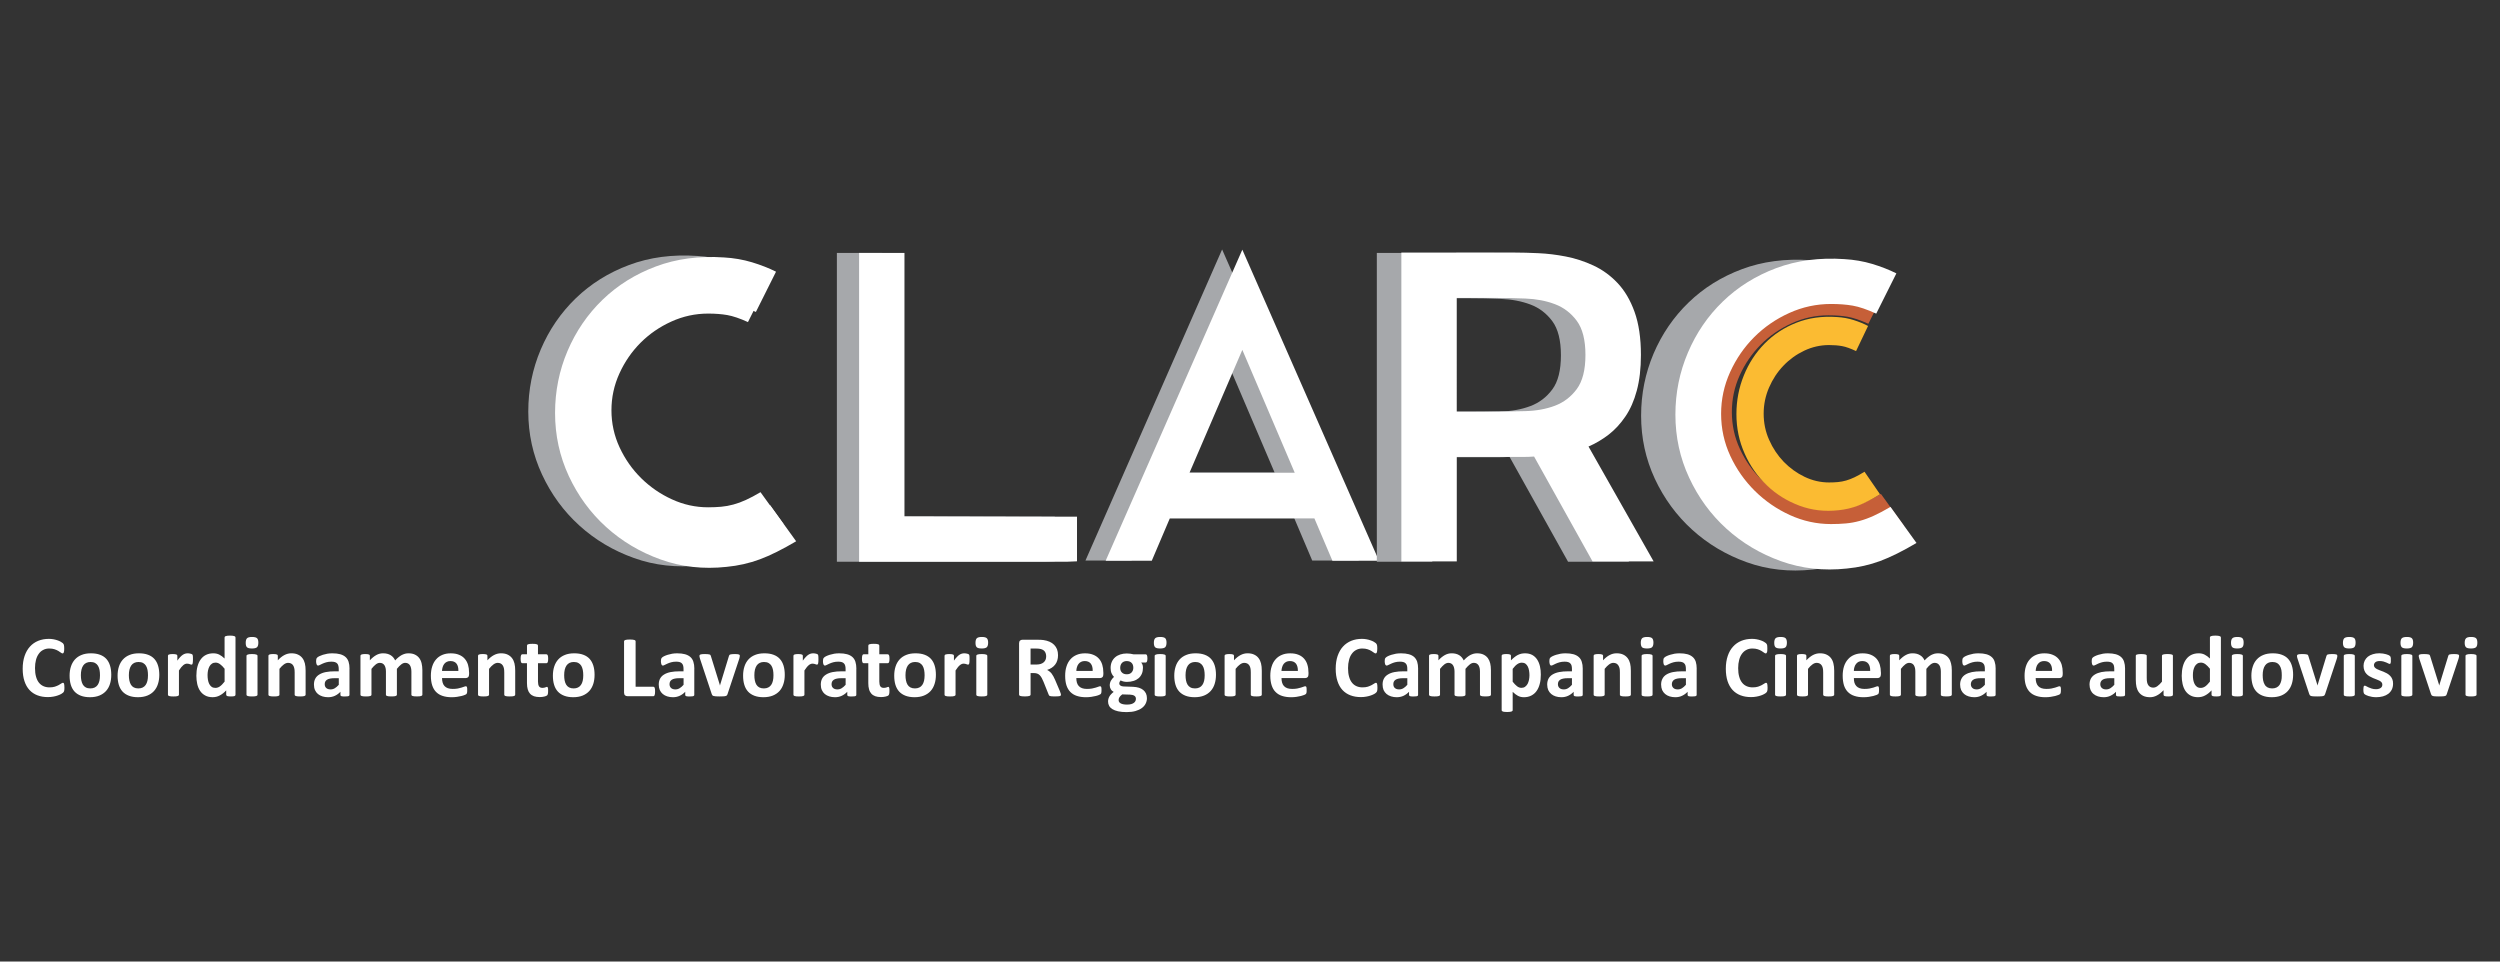 <?xml version="1.0" encoding="utf-8"?>
<!-- Generator: Adobe Illustrator 16.0.0, SVG Export Plug-In . SVG Version: 6.00 Build 0)  -->
<!DOCTYPE svg PUBLIC "-//W3C//DTD SVG 1.1//EN" "http://www.w3.org/Graphics/SVG/1.1/DTD/svg11.dtd">
<svg version="1.1" id="Livello_1" xmlns="http://www.w3.org/2000/svg" xmlns:xlink="http://www.w3.org/1999/xlink" x="0px" y="0px"
	 width="147.402px" height="56.693px" viewBox="115.851 -14.174 147.402 56.693"
	 enable-background="new 115.851 -14.174 147.402 56.693" xml:space="preserve">
<rect x="115.851" y="-14.174" width="147.402" height="56.693" fill="#333333" stroke="none"/>
<path fill="#A6A8AB" d="M159.681,15.525c-0.361,0.215-0.688,0.387-0.977,0.52c-0.287,0.13-0.568,0.233-0.84,0.308
	s-0.544,0.123-0.815,0.148c-0.272,0.023-0.564,0.037-0.878,0.037c-0.84,0-1.648-0.178-2.422-0.53
	c-0.775-0.355-1.464-0.828-2.064-1.422c-0.602-0.594-1.084-1.283-1.445-2.064c-0.363-0.783-0.544-1.611-0.544-2.485
	c0-0.857,0.176-1.677,0.53-2.459c0.355-0.783,0.828-1.471,1.422-2.064c0.593-0.593,1.281-1.067,2.064-1.421
	c0.781-0.354,1.602-0.532,2.459-0.532c0.478,0,0.906,0.033,1.286,0.099c0.378,0.066,0.841,0.223,1.384,0.471l1.186-2.374
	c-0.428-0.214-0.902-0.399-1.42-0.555c-0.52-0.157-1.067-0.252-1.645-0.285c-1.467-0.099-2.805,0.078-4.017,0.532
	c-1.212,0.453-2.261,1.108-3.146,1.964c-0.885,0.857-1.573,1.863-2.064,3.016c-0.49,1.154-0.736,2.374-0.736,3.658
	c0,1.319,0.271,2.559,0.812,3.721c0.54,1.162,1.273,2.164,2.199,3.003c0.926,0.842,1.999,1.48,3.219,1.916
	c1.219,0.438,2.514,0.582,3.881,0.434c0.692-0.066,1.348-0.215,1.965-0.445c0.619-0.23,1.331-0.586,2.139-1.062L159.681,15.525z"/>
<path fill="#FFFFFF" d="M261.839,23.456c-0.051-0.049-0.148-0.074-0.293-0.074s-0.242,0.025-0.293,0.076
	c-0.055,0.051-0.082,0.141-0.082,0.271c0,0.125,0.027,0.211,0.078,0.26s0.148,0.072,0.293,0.072s0.242-0.025,0.297-0.074
	c0.055-0.051,0.078-0.141,0.078-0.271C261.917,23.593,261.894,23.505,261.839,23.456 M261.87,24.498
	c0-0.018-0.008-0.033-0.016-0.045c-0.012-0.014-0.027-0.025-0.055-0.033c-0.023-0.01-0.059-0.018-0.098-0.023
	c-0.043-0.004-0.094-0.008-0.156-0.008s-0.117,0.004-0.156,0.008c-0.043,0.006-0.074,0.014-0.102,0.023
	c-0.023,0.008-0.039,0.02-0.051,0.033c-0.012,0.012-0.016,0.027-0.016,0.045v2.287c0,0.018,0.004,0.033,0.016,0.045
	c0.012,0.014,0.027,0.023,0.051,0.033c0.027,0.008,0.059,0.016,0.102,0.02c0.039,0.004,0.094,0.006,0.156,0.006
	s0.113-0.002,0.156-0.006c0.039-0.004,0.074-0.012,0.098-0.02c0.027-0.01,0.043-0.02,0.055-0.033
	c0.008-0.012,0.016-0.027,0.016-0.045V24.498z M260.827,24.444c-0.008-0.012-0.023-0.023-0.047-0.031
	c-0.02-0.008-0.051-0.014-0.094-0.018c-0.039-0.004-0.09-0.006-0.156-0.006c-0.062,0-0.117,0.004-0.156,0.008
	s-0.074,0.01-0.098,0.018s-0.039,0.018-0.051,0.033c-0.012,0.014-0.02,0.033-0.023,0.053l-0.516,1.684l-0.016,0.064l-0.016-0.064
	l-0.523-1.684c-0.004-0.02-0.016-0.039-0.023-0.053c-0.012-0.016-0.027-0.025-0.055-0.033c-0.023-0.008-0.059-0.014-0.102-0.018
	s-0.098-0.008-0.168-0.008c-0.062,0-0.117,0.002-0.16,0.006c-0.039,0.004-0.074,0.01-0.098,0.018s-0.039,0.02-0.051,0.031
	c-0.008,0.014-0.012,0.029-0.012,0.047c0,0.01,0,0.021,0,0.033s0.004,0.031,0.012,0.059c0.004,0.027,0.012,0.059,0.023,0.092
	l0.688,2.076c0.008,0.027,0.02,0.051,0.035,0.068s0.039,0.031,0.07,0.043c0.031,0.01,0.078,0.018,0.137,0.021
	c0.055,0.004,0.129,0.006,0.223,0.006c0.09,0,0.168-0.002,0.223-0.006c0.059-0.002,0.102-0.01,0.137-0.02s0.059-0.023,0.074-0.043
	c0.012-0.018,0.023-0.041,0.031-0.07l0.691-2.076c0.008-0.023,0.012-0.045,0.016-0.064c0.004-0.018,0.008-0.035,0.012-0.049
	c0-0.014,0.004-0.027,0.004-0.039c0-0.014,0.004-0.023,0.004-0.031C260.843,24.473,260.835,24.457,260.827,24.444 M258.054,23.456
	c-0.051-0.049-0.148-0.074-0.289-0.074c-0.148,0-0.246,0.025-0.301,0.076c-0.051,0.051-0.078,0.141-0.078,0.271
	c0,0.125,0.027,0.211,0.078,0.26s0.148,0.072,0.293,0.072s0.242-0.025,0.297-0.074c0.051-0.051,0.078-0.141,0.078-0.271
	C258.132,23.593,258.108,23.505,258.054,23.456 M258.085,24.498c0-0.018-0.008-0.033-0.016-0.045
	c-0.012-0.014-0.027-0.025-0.055-0.033c-0.023-0.01-0.059-0.018-0.098-0.023c-0.039-0.004-0.094-0.008-0.156-0.008
	s-0.117,0.004-0.156,0.008c-0.043,0.006-0.074,0.014-0.102,0.023c-0.023,0.008-0.043,0.02-0.051,0.033
	c-0.012,0.012-0.016,0.027-0.016,0.045v2.287c0,0.018,0.004,0.033,0.016,0.045c0.008,0.014,0.027,0.023,0.051,0.033
	c0.027,0.008,0.059,0.016,0.102,0.02c0.039,0.004,0.094,0.006,0.156,0.006s0.117-0.002,0.156-0.006s0.074-0.012,0.098-0.02
	c0.027-0.01,0.043-0.02,0.055-0.033c0.008-0.012,0.016-0.027,0.016-0.045V24.498z M256.901,25.867
	c-0.031-0.076-0.074-0.143-0.129-0.197s-0.113-0.102-0.18-0.139c-0.07-0.037-0.137-0.07-0.207-0.1
	c-0.07-0.027-0.141-0.055-0.207-0.078s-0.129-0.049-0.178-0.076c-0.055-0.029-0.098-0.061-0.129-0.096s-0.051-0.08-0.051-0.135
	c0-0.033,0.008-0.064,0.023-0.096c0.012-0.029,0.035-0.057,0.062-0.078c0.023-0.023,0.062-0.039,0.1-0.051
	c0.043-0.012,0.094-0.02,0.152-0.02c0.082,0,0.156,0.01,0.223,0.027c0.062,0.018,0.117,0.037,0.168,0.059
	c0.051,0.02,0.09,0.039,0.121,0.057c0.035,0.02,0.059,0.027,0.074,0.027c0.012,0,0.023-0.002,0.035-0.008s0.02-0.018,0.023-0.035
	c0.008-0.018,0.012-0.041,0.016-0.07c0-0.029,0-0.066,0-0.113c0-0.039,0-0.072,0-0.098c-0.004-0.027-0.008-0.049-0.012-0.068
	c-0.004-0.018-0.008-0.031-0.016-0.045s-0.02-0.027-0.035-0.039s-0.043-0.027-0.078-0.047c-0.039-0.018-0.086-0.033-0.141-0.049
	s-0.117-0.029-0.184-0.039s-0.137-0.016-0.211-0.016c-0.139,0-0.271,0.018-0.385,0.055c-0.117,0.035-0.215,0.086-0.297,0.15
	c-0.078,0.066-0.141,0.145-0.184,0.236s-0.066,0.191-0.066,0.301s0.02,0.201,0.051,0.279c0.031,0.076,0.07,0.143,0.125,0.197
	c0.051,0.055,0.109,0.102,0.176,0.139c0.066,0.039,0.133,0.072,0.203,0.102s0.137,0.055,0.203,0.08
	c0.064,0.023,0.123,0.049,0.178,0.076c0.051,0.027,0.094,0.059,0.125,0.096s0.047,0.082,0.047,0.133
	c0,0.045-0.008,0.084-0.023,0.117c-0.02,0.035-0.043,0.064-0.078,0.086c-0.031,0.023-0.07,0.039-0.117,0.051
	c-0.047,0.014-0.096,0.02-0.154,0.02c-0.094,0-0.176-0.012-0.25-0.035c-0.07-0.021-0.133-0.045-0.191-0.072
	c-0.055-0.025-0.098-0.049-0.137-0.07c-0.035-0.02-0.062-0.031-0.082-0.031c-0.016,0-0.027,0.002-0.039,0.01
	c-0.012,0.006-0.02,0.018-0.027,0.035c-0.004,0.018-0.012,0.043-0.012,0.072c-0.004,0.029-0.008,0.07-0.008,0.119
	c0,0.076,0.008,0.133,0.016,0.17c0.012,0.041,0.023,0.068,0.043,0.086s0.051,0.037,0.09,0.059c0.043,0.02,0.094,0.041,0.156,0.061
	s0.133,0.035,0.207,0.049c0.078,0.012,0.16,0.02,0.246,0.02c0.143,0,0.275-0.018,0.396-0.051s0.227-0.084,0.316-0.15
	c0.086-0.066,0.156-0.15,0.207-0.25c0.047-0.1,0.074-0.215,0.074-0.344C256.952,26.033,256.933,25.944,256.901,25.867
	 M254.665,23.456c-0.055-0.049-0.152-0.074-0.297-0.074s-0.242,0.025-0.297,0.076c-0.051,0.051-0.078,0.141-0.078,0.271
	c0,0.125,0.027,0.211,0.078,0.26s0.148,0.072,0.293,0.072s0.242-0.025,0.297-0.074c0.051-0.051,0.078-0.141,0.078-0.271
	C254.739,23.593,254.716,23.505,254.665,23.456 M254.692,24.498c0-0.018-0.008-0.033-0.016-0.045
	c-0.012-0.014-0.027-0.025-0.055-0.033c-0.023-0.01-0.055-0.018-0.098-0.023c-0.043-0.004-0.094-0.008-0.156-0.008
	s-0.117,0.004-0.156,0.008c-0.043,0.006-0.074,0.014-0.102,0.023c-0.023,0.008-0.043,0.02-0.051,0.033
	c-0.012,0.012-0.016,0.027-0.016,0.045v2.287c0,0.018,0.004,0.033,0.016,0.045c0.008,0.014,0.027,0.023,0.051,0.033
	c0.027,0.008,0.059,0.016,0.102,0.02c0.039,0.004,0.094,0.006,0.156,0.006s0.113-0.002,0.156-0.006s0.074-0.012,0.098-0.02
	c0.027-0.01,0.043-0.02,0.055-0.033c0.008-0.012,0.016-0.027,0.016-0.045V24.498z M253.649,24.444
	c-0.008-0.012-0.023-0.023-0.047-0.031c-0.02-0.008-0.051-0.014-0.094-0.018c-0.039-0.004-0.09-0.006-0.156-0.006
	c-0.062,0-0.117,0.004-0.156,0.008s-0.074,0.01-0.098,0.018s-0.039,0.018-0.051,0.033c-0.012,0.014-0.02,0.033-0.027,0.053
	l-0.512,1.684l-0.016,0.064l-0.016-0.064l-0.523-1.684c-0.004-0.02-0.016-0.039-0.023-0.053c-0.012-0.016-0.027-0.025-0.055-0.033
	c-0.023-0.008-0.059-0.014-0.102-0.018s-0.098-0.008-0.168-0.008c-0.062,0-0.117,0.002-0.16,0.006
	c-0.039,0.004-0.074,0.01-0.098,0.018s-0.039,0.02-0.051,0.031c-0.008,0.014-0.012,0.029-0.012,0.047c0,0.01,0,0.021,0,0.033
	s0.004,0.031,0.008,0.059c0.008,0.027,0.016,0.059,0.027,0.092l0.688,2.076c0.008,0.027,0.02,0.051,0.035,0.068
	s0.039,0.031,0.07,0.043c0.035,0.01,0.078,0.018,0.137,0.021c0.055,0.004,0.133,0.006,0.223,0.006s0.164-0.002,0.223-0.006
	c0.059-0.002,0.105-0.01,0.137-0.02c0.035-0.01,0.059-0.023,0.074-0.043c0.012-0.018,0.023-0.041,0.035-0.07l0.688-2.076
	c0.008-0.023,0.012-0.045,0.016-0.064c0.004-0.018,0.008-0.035,0.012-0.049c0-0.014,0.004-0.027,0.004-0.039
	c0-0.014,0-0.023,0-0.031C253.661,24.473,253.657,24.457,253.649,24.444 M250.356,25.967c-0.023,0.096-0.059,0.176-0.102,0.244
	c-0.047,0.066-0.105,0.117-0.18,0.152c-0.07,0.035-0.156,0.053-0.254,0.053c-0.105,0-0.195-0.02-0.27-0.059
	c-0.07-0.039-0.129-0.092-0.168-0.162c-0.043-0.07-0.074-0.154-0.094-0.25c-0.016-0.094-0.027-0.197-0.027-0.311
	c0-0.123,0.012-0.23,0.035-0.326s0.059-0.176,0.105-0.244s0.105-0.119,0.176-0.154s0.156-0.053,0.254-0.053
	c0.105,0,0.195,0.02,0.266,0.059c0.074,0.039,0.129,0.096,0.172,0.164c0.043,0.072,0.074,0.154,0.094,0.25
	c0.016,0.094,0.023,0.199,0.023,0.312C250.388,25.764,250.38,25.873,250.356,25.967 M250.981,25.074
	c-0.047-0.158-0.121-0.291-0.219-0.4c-0.098-0.107-0.223-0.189-0.375-0.244c-0.148-0.057-0.328-0.084-0.531-0.084
	c-0.215,0-0.398,0.031-0.555,0.096c-0.156,0.062-0.285,0.152-0.391,0.268c-0.105,0.117-0.184,0.256-0.234,0.418
	c-0.055,0.162-0.082,0.34-0.082,0.535c0,0.203,0.027,0.383,0.074,0.541c0.047,0.156,0.121,0.289,0.223,0.398
	c0.098,0.107,0.223,0.189,0.375,0.246c0.148,0.057,0.328,0.086,0.531,0.086c0.211,0,0.395-0.033,0.555-0.096
	c0.156-0.064,0.289-0.154,0.391-0.27c0.105-0.117,0.184-0.256,0.234-0.418c0.051-0.16,0.078-0.338,0.078-0.535
	C251.056,25.412,251.032,25.231,250.981,25.074 M248.063,23.456c-0.049-0.049-0.15-0.074-0.291-0.074
	c-0.148,0-0.246,0.025-0.297,0.076c-0.055,0.051-0.082,0.141-0.082,0.271c0,0.125,0.027,0.211,0.078,0.26s0.148,0.072,0.293,0.072
	s0.242-0.025,0.295-0.074c0.055-0.051,0.078-0.141,0.078-0.271C248.138,23.593,248.114,23.505,248.063,23.456 M248.091,24.498
	c0-0.018-0.004-0.033-0.016-0.045c-0.012-0.014-0.025-0.025-0.053-0.033c-0.023-0.01-0.055-0.018-0.098-0.023
	c-0.039-0.004-0.094-0.008-0.156-0.008s-0.117,0.004-0.156,0.008c-0.043,0.006-0.074,0.014-0.102,0.023
	c-0.023,0.008-0.039,0.02-0.051,0.033c-0.012,0.012-0.016,0.027-0.016,0.045v2.287c0,0.018,0.004,0.033,0.016,0.045
	c0.012,0.014,0.027,0.023,0.051,0.033c0.027,0.008,0.059,0.016,0.102,0.02c0.039,0.004,0.094,0.006,0.156,0.006
	s0.117-0.002,0.156-0.006c0.043-0.004,0.074-0.012,0.098-0.02c0.027-0.01,0.041-0.02,0.053-0.033
	c0.012-0.012,0.016-0.027,0.016-0.045V24.498z M246.151,26.014c-0.055,0.07-0.105,0.127-0.152,0.174s-0.09,0.086-0.133,0.115
	c-0.047,0.029-0.09,0.051-0.129,0.062c-0.043,0.014-0.086,0.02-0.133,0.02c-0.09,0-0.16-0.021-0.219-0.064s-0.105-0.1-0.141-0.17
	c-0.035-0.072-0.062-0.152-0.078-0.244c-0.016-0.09-0.02-0.184-0.02-0.279c0-0.092,0.008-0.18,0.023-0.266
	c0.02-0.088,0.047-0.166,0.082-0.236c0.039-0.07,0.086-0.127,0.148-0.168c0.062-0.043,0.133-0.064,0.219-0.064
	c0.09,0,0.18,0.031,0.266,0.094c0.082,0.061,0.172,0.15,0.266,0.268V26.014z M246.796,23.413c0-0.018-0.008-0.033-0.016-0.047
	c-0.012-0.012-0.027-0.025-0.055-0.033c-0.023-0.01-0.055-0.018-0.098-0.023c-0.039-0.004-0.094-0.008-0.156-0.008
	s-0.113,0.004-0.156,0.008c-0.043,0.006-0.074,0.014-0.098,0.023c-0.027,0.008-0.043,0.021-0.051,0.033
	c-0.012,0.014-0.016,0.029-0.016,0.047v1.241c-0.102-0.102-0.207-0.178-0.312-0.23c-0.102-0.053-0.219-0.078-0.348-0.078
	c-0.164,0-0.309,0.031-0.434,0.092c-0.125,0.062-0.23,0.15-0.312,0.266c-0.086,0.115-0.148,0.254-0.191,0.416
	c-0.043,0.164-0.066,0.348-0.066,0.551c0,0.17,0.016,0.332,0.051,0.484c0.035,0.154,0.09,0.289,0.164,0.402
	c0.078,0.115,0.176,0.207,0.297,0.273c0.121,0.068,0.27,0.104,0.445,0.104c0.156,0,0.301-0.035,0.43-0.107
	c0.129-0.068,0.254-0.168,0.371-0.295v0.254c0,0.02,0.004,0.035,0.016,0.049c0.008,0.012,0.023,0.023,0.047,0.033
	c0.02,0.008,0.047,0.014,0.082,0.016c0.035,0.004,0.078,0.006,0.133,0.006s0.098-0.002,0.133-0.006
	c0.035-0.002,0.062-0.008,0.082-0.016c0.02-0.01,0.035-0.021,0.043-0.033c0.008-0.014,0.016-0.029,0.016-0.049V23.413z
	 M243.968,24.492c0-0.018-0.004-0.031-0.016-0.045c-0.008-0.014-0.027-0.023-0.051-0.031c-0.023-0.01-0.059-0.016-0.098-0.02
	c-0.043-0.004-0.094-0.008-0.156-0.008s-0.117,0.004-0.156,0.008c-0.043,0.004-0.074,0.01-0.102,0.02
	c-0.023,0.008-0.043,0.018-0.051,0.031s-0.016,0.027-0.016,0.045v1.525c-0.094,0.115-0.18,0.201-0.266,0.262
	c-0.082,0.061-0.164,0.09-0.246,0.09c-0.066,0-0.125-0.012-0.172-0.037c-0.051-0.025-0.09-0.061-0.121-0.105s-0.055-0.1-0.07-0.164
	c-0.016-0.062-0.023-0.154-0.023-0.273v-1.297c0-0.018-0.004-0.031-0.016-0.045s-0.027-0.023-0.051-0.031
	c-0.027-0.01-0.059-0.016-0.102-0.02c-0.039-0.004-0.094-0.008-0.156-0.008s-0.113,0.004-0.156,0.008s-0.074,0.01-0.098,0.02
	c-0.027,0.008-0.043,0.018-0.051,0.031c-0.012,0.014-0.016,0.027-0.016,0.045v1.404c0,0.174,0.016,0.322,0.043,0.439
	c0.027,0.115,0.074,0.221,0.141,0.309c0.066,0.09,0.152,0.16,0.258,0.211c0.109,0.051,0.242,0.078,0.398,0.078
	c0.141,0,0.277-0.035,0.406-0.104c0.133-0.068,0.262-0.172,0.391-0.309v0.264c0,0.018,0.004,0.033,0.012,0.045
	c0.008,0.014,0.023,0.023,0.043,0.033c0.02,0.008,0.047,0.016,0.082,0.02s0.082,0.006,0.141,0.006c0.051,0,0.094-0.002,0.133-0.006
	c0.031-0.004,0.062-0.012,0.082-0.02c0.023-0.01,0.039-0.02,0.047-0.033c0.008-0.012,0.012-0.027,0.012-0.045V24.492z
	 M240.511,26.203c-0.078,0.088-0.156,0.156-0.23,0.201c-0.078,0.047-0.158,0.07-0.252,0.07c-0.105,0-0.191-0.027-0.25-0.082
	c-0.062-0.055-0.094-0.131-0.094-0.227c0-0.057,0.012-0.105,0.035-0.15c0.02-0.043,0.055-0.08,0.102-0.111
	c0.043-0.031,0.105-0.055,0.18-0.068c0.074-0.016,0.158-0.023,0.264-0.023h0.246V26.203z M241.147,25.25
	c0-0.156-0.02-0.293-0.059-0.408c-0.035-0.115-0.098-0.209-0.18-0.281s-0.188-0.127-0.312-0.162
	c-0.129-0.035-0.285-0.053-0.465-0.053c-0.1,0-0.197,0.008-0.291,0.023c-0.094,0.018-0.184,0.039-0.262,0.064
	c-0.082,0.025-0.152,0.053-0.211,0.082c-0.062,0.031-0.102,0.059-0.129,0.084c-0.023,0.025-0.039,0.053-0.047,0.082
	c-0.008,0.031-0.012,0.074-0.012,0.127c0,0.039,0,0.076,0.008,0.107c0.004,0.033,0.012,0.061,0.02,0.084
	c0.012,0.021,0.023,0.039,0.035,0.051c0.016,0.012,0.031,0.018,0.051,0.018c0.027,0,0.062-0.012,0.109-0.037
	c0.043-0.023,0.098-0.049,0.16-0.078c0.066-0.029,0.141-0.057,0.227-0.08s0.18-0.035,0.289-0.035c0.08,0,0.15,0.008,0.205,0.025
	c0.055,0.016,0.102,0.043,0.133,0.08c0.035,0.035,0.059,0.08,0.074,0.135c0.012,0.053,0.02,0.117,0.02,0.188v0.141h-0.223
	c-0.201,0-0.381,0.014-0.537,0.045c-0.152,0.031-0.281,0.08-0.387,0.145c-0.102,0.062-0.18,0.145-0.234,0.242
	c-0.051,0.1-0.078,0.215-0.078,0.348c0,0.125,0.023,0.232,0.062,0.326c0.043,0.092,0.098,0.17,0.176,0.232
	c0.074,0.062,0.16,0.109,0.262,0.141s0.215,0.049,0.336,0.049c0.148,0,0.279-0.029,0.4-0.086s0.23-0.135,0.324-0.236v0.182
	c0,0.025,0.008,0.045,0.02,0.057c0.016,0.016,0.043,0.025,0.074,0.029c0.039,0.008,0.094,0.01,0.172,0.01
	c0.07,0,0.125-0.002,0.16-0.01c0.039-0.004,0.066-0.014,0.082-0.029c0.02-0.012,0.027-0.031,0.027-0.057V25.25z M235.876,25.387
	c0.004-0.08,0.016-0.156,0.039-0.227c0.02-0.072,0.051-0.133,0.094-0.186c0.039-0.053,0.09-0.094,0.148-0.125
	c0.062-0.031,0.133-0.047,0.215-0.047c0.164,0,0.285,0.053,0.363,0.156s0.113,0.246,0.109,0.428H235.876z M237.47,25.469
	c0-0.16-0.02-0.311-0.059-0.447c-0.043-0.137-0.105-0.256-0.195-0.355c-0.086-0.1-0.199-0.18-0.336-0.234
	c-0.137-0.059-0.297-0.086-0.492-0.086c-0.18,0-0.344,0.029-0.488,0.09s-0.27,0.146-0.367,0.262
	c-0.105,0.113-0.18,0.252-0.234,0.416c-0.051,0.164-0.078,0.348-0.078,0.551c0,0.215,0.023,0.402,0.074,0.562
	c0.051,0.158,0.129,0.291,0.23,0.395c0.102,0.105,0.23,0.184,0.387,0.234c0.152,0.051,0.328,0.078,0.535,0.078
	c0.113,0,0.219-0.008,0.316-0.023c0.102-0.014,0.188-0.031,0.266-0.051s0.141-0.039,0.191-0.061s0.082-0.037,0.09-0.049
	c0.012-0.012,0.02-0.025,0.027-0.037s0.012-0.029,0.016-0.047c0.004-0.02,0.008-0.041,0.008-0.07c0-0.025,0.004-0.057,0.004-0.096
	c0-0.041-0.004-0.078-0.004-0.105c-0.004-0.029-0.008-0.051-0.016-0.066s-0.016-0.025-0.023-0.031
	c-0.012-0.006-0.023-0.01-0.039-0.01c-0.027,0-0.062,0.008-0.102,0.025c-0.039,0.016-0.094,0.033-0.156,0.053
	s-0.137,0.039-0.223,0.055s-0.184,0.023-0.297,0.023s-0.207-0.014-0.289-0.043c-0.078-0.029-0.145-0.072-0.195-0.127
	c-0.047-0.055-0.086-0.123-0.109-0.203s-0.035-0.17-0.035-0.266h1.398c0.062,0,0.109-0.02,0.145-0.057
	c0.035-0.039,0.051-0.098,0.051-0.176V25.469z M232.88,26.203c-0.078,0.088-0.156,0.156-0.23,0.201
	c-0.078,0.047-0.16,0.07-0.25,0.07c-0.109,0-0.195-0.027-0.252-0.082c-0.062-0.055-0.094-0.131-0.094-0.227
	c0-0.057,0.012-0.105,0.035-0.15c0.02-0.043,0.055-0.08,0.102-0.111c0.045-0.031,0.104-0.055,0.178-0.068
	c0.074-0.016,0.16-0.023,0.266-0.023h0.246V26.203z M233.517,25.25c0-0.156-0.02-0.293-0.059-0.408
	c-0.035-0.115-0.094-0.209-0.18-0.281c-0.082-0.072-0.184-0.127-0.312-0.162s-0.281-0.053-0.461-0.053
	c-0.102,0-0.199,0.008-0.297,0.023c-0.092,0.018-0.182,0.039-0.26,0.064c-0.082,0.025-0.152,0.053-0.211,0.082
	c-0.062,0.031-0.102,0.059-0.125,0.084c-0.027,0.025-0.043,0.053-0.051,0.082c-0.008,0.031-0.012,0.074-0.012,0.127
	c0,0.039,0,0.076,0.008,0.107c0.004,0.033,0.012,0.061,0.02,0.084c0.012,0.021,0.023,0.039,0.039,0.051
	c0.012,0.012,0.031,0.018,0.047,0.018c0.027,0,0.062-0.012,0.109-0.037c0.043-0.023,0.098-0.049,0.16-0.078
	c0.066-0.029,0.141-0.057,0.227-0.08c0.084-0.023,0.178-0.035,0.287-0.035c0.082,0,0.152,0.008,0.207,0.025
	c0.055,0.016,0.102,0.043,0.133,0.08c0.035,0.035,0.059,0.08,0.074,0.135c0.016,0.053,0.02,0.117,0.02,0.188v0.141h-0.223
	c-0.203,0-0.383,0.014-0.537,0.045c-0.152,0.031-0.281,0.08-0.387,0.145c-0.102,0.062-0.18,0.145-0.23,0.242
	c-0.055,0.1-0.082,0.215-0.082,0.348c0,0.125,0.023,0.232,0.062,0.326c0.043,0.092,0.102,0.17,0.176,0.232s0.16,0.109,0.266,0.141
	c0.102,0.031,0.211,0.049,0.33,0.049c0.148,0,0.285-0.029,0.402-0.086c0.121-0.057,0.23-0.135,0.324-0.236v0.182
	c0,0.025,0.008,0.045,0.023,0.057c0.012,0.016,0.039,0.025,0.074,0.029c0.035,0.008,0.09,0.01,0.168,0.01
	c0.07,0,0.125-0.002,0.164-0.01c0.035-0.004,0.062-0.014,0.078-0.029c0.02-0.012,0.027-0.031,0.027-0.057V25.25z M230.929,25.319
	c0-0.133-0.012-0.258-0.043-0.375c-0.027-0.119-0.07-0.223-0.137-0.311c-0.062-0.088-0.148-0.158-0.254-0.209
	c-0.102-0.053-0.23-0.078-0.383-0.078c-0.066,0-0.133,0.008-0.199,0.023c-0.062,0.018-0.129,0.043-0.191,0.074
	c-0.062,0.035-0.129,0.078-0.195,0.131s-0.133,0.117-0.203,0.191c-0.027-0.064-0.062-0.121-0.105-0.172
	c-0.043-0.053-0.094-0.096-0.156-0.133c-0.059-0.037-0.125-0.066-0.199-0.086c-0.078-0.02-0.16-0.029-0.254-0.029
	c-0.141,0-0.27,0.035-0.395,0.104c-0.129,0.068-0.254,0.172-0.383,0.309v-0.266c0-0.018-0.004-0.031-0.012-0.045
	s-0.023-0.023-0.043-0.031c-0.02-0.01-0.047-0.016-0.082-0.02s-0.082-0.008-0.137-0.008s-0.098,0.004-0.133,0.008
	s-0.062,0.01-0.086,0.02c-0.023,0.008-0.039,0.018-0.047,0.031s-0.012,0.027-0.012,0.045v2.293c0,0.018,0.004,0.033,0.016,0.045
	c0.012,0.014,0.027,0.023,0.051,0.033c0.027,0.008,0.059,0.016,0.102,0.02c0.039,0.004,0.094,0.006,0.156,0.006
	s0.113-0.002,0.156-0.006s0.074-0.012,0.098-0.02c0.027-0.01,0.043-0.02,0.055-0.033c0.008-0.012,0.016-0.027,0.016-0.045v-1.523
	c0.09-0.115,0.176-0.203,0.254-0.262c0.078-0.061,0.156-0.092,0.238-0.092c0.059,0,0.113,0.014,0.16,0.037
	c0.047,0.025,0.086,0.061,0.113,0.105c0.027,0.047,0.051,0.102,0.066,0.164c0.012,0.062,0.02,0.135,0.02,0.211v1.359
	c0,0.018,0.008,0.033,0.016,0.045c0.012,0.014,0.027,0.023,0.055,0.033c0.023,0.008,0.059,0.016,0.098,0.02
	c0.043,0.004,0.094,0.006,0.156,0.006s0.113-0.002,0.156-0.006c0.039-0.004,0.074-0.012,0.098-0.02
	c0.027-0.01,0.043-0.02,0.055-0.033c0.008-0.012,0.016-0.027,0.016-0.045v-1.523c0.09-0.115,0.176-0.203,0.254-0.262
	c0.082-0.061,0.16-0.092,0.234-0.092c0.066,0,0.121,0.014,0.164,0.037c0.047,0.025,0.082,0.061,0.113,0.105
	c0.031,0.047,0.055,0.102,0.066,0.164c0.016,0.062,0.023,0.135,0.023,0.211v1.359c0,0.018,0.004,0.033,0.016,0.045
	c0.008,0.014,0.023,0.023,0.051,0.033c0.023,0.008,0.055,0.016,0.098,0.02s0.094,0.006,0.16,0.006c0.062,0,0.113-0.002,0.156-0.006
	c0.039-0.004,0.074-0.012,0.098-0.02c0.023-0.01,0.039-0.02,0.051-0.033c0.012-0.012,0.016-0.027,0.016-0.045V25.319z
	 M225.155,25.387c0-0.08,0.012-0.156,0.035-0.227c0.023-0.072,0.051-0.133,0.094-0.186c0.039-0.053,0.09-0.094,0.148-0.125
	c0.062-0.031,0.133-0.047,0.219-0.047c0.16,0,0.281,0.053,0.359,0.156s0.113,0.246,0.109,0.428H225.155z M226.749,25.469
	c0-0.16-0.023-0.311-0.062-0.447c-0.043-0.137-0.105-0.256-0.191-0.355c-0.09-0.1-0.203-0.18-0.336-0.234
	c-0.137-0.059-0.301-0.086-0.492-0.086c-0.184,0-0.348,0.029-0.492,0.09s-0.27,0.146-0.367,0.262
	c-0.102,0.113-0.18,0.252-0.234,0.416c-0.051,0.164-0.078,0.348-0.078,0.551c0,0.215,0.027,0.402,0.074,0.562
	c0.051,0.158,0.129,0.291,0.23,0.395c0.105,0.105,0.23,0.184,0.387,0.234c0.152,0.051,0.332,0.078,0.535,0.078
	c0.113,0,0.219-0.008,0.32-0.023c0.098-0.014,0.188-0.031,0.262-0.051c0.078-0.02,0.141-0.039,0.191-0.061s0.082-0.037,0.094-0.049
	c0.008-0.012,0.02-0.025,0.023-0.037c0.008-0.012,0.012-0.029,0.016-0.047c0.004-0.02,0.008-0.041,0.008-0.07
	c0.004-0.025,0.004-0.057,0.004-0.096c0-0.041,0-0.078-0.004-0.105c-0.004-0.029-0.008-0.051-0.016-0.066
	c-0.004-0.016-0.016-0.025-0.023-0.031c-0.012-0.006-0.023-0.01-0.039-0.01c-0.027,0-0.059,0.008-0.102,0.025
	c-0.039,0.016-0.094,0.033-0.152,0.053c-0.066,0.02-0.141,0.039-0.227,0.055c-0.082,0.016-0.184,0.023-0.297,0.023
	c-0.109,0-0.207-0.014-0.285-0.043c-0.082-0.029-0.145-0.072-0.195-0.127s-0.09-0.123-0.113-0.203s-0.031-0.17-0.031-0.266h1.395
	c0.062,0,0.109-0.02,0.145-0.057c0.035-0.039,0.055-0.098,0.055-0.176V25.469z M223.997,25.369c0-0.166-0.016-0.309-0.047-0.426
	c-0.027-0.119-0.074-0.223-0.141-0.311s-0.152-0.158-0.262-0.209c-0.105-0.053-0.238-0.078-0.395-0.078
	c-0.141,0-0.277,0.035-0.41,0.104c-0.129,0.068-0.258,0.172-0.387,0.309v-0.266c0-0.018-0.004-0.031-0.012-0.045
	s-0.023-0.023-0.043-0.031c-0.02-0.01-0.047-0.016-0.082-0.02c-0.039-0.004-0.082-0.008-0.137-0.008s-0.098,0.004-0.133,0.008
	s-0.062,0.01-0.086,0.02c-0.023,0.008-0.039,0.018-0.047,0.031s-0.012,0.027-0.012,0.045v2.293c0,0.018,0.004,0.033,0.016,0.045
	c0.008,0.014,0.027,0.023,0.051,0.033c0.027,0.008,0.059,0.016,0.102,0.02c0.039,0.004,0.09,0.006,0.156,0.006
	c0.062,0,0.113-0.002,0.156-0.006c0.039-0.004,0.074-0.012,0.098-0.02c0.027-0.01,0.043-0.02,0.055-0.033
	c0.008-0.012,0.016-0.027,0.016-0.045v-1.523c0.09-0.115,0.176-0.203,0.262-0.262c0.082-0.061,0.168-0.092,0.25-0.092
	c0.062,0,0.121,0.014,0.168,0.037c0.051,0.025,0.09,0.061,0.121,0.105c0.031,0.047,0.055,0.102,0.07,0.164s0.023,0.15,0.023,0.264
	v1.307c0,0.018,0.008,0.033,0.016,0.045c0.012,0.014,0.027,0.023,0.051,0.033c0.027,0.008,0.059,0.016,0.102,0.02
	s0.094,0.006,0.156,0.006s0.113-0.002,0.156-0.006s0.074-0.012,0.098-0.02c0.027-0.01,0.043-0.02,0.055-0.033
	c0.008-0.012,0.016-0.027,0.016-0.045V25.369z M221.13,23.456c-0.051-0.049-0.148-0.074-0.293-0.074s-0.242,0.025-0.297,0.076
	c-0.051,0.051-0.078,0.141-0.078,0.271c0,0.125,0.023,0.211,0.074,0.26c0.055,0.049,0.152,0.072,0.297,0.072
	s0.242-0.025,0.297-0.074c0.051-0.051,0.078-0.141,0.078-0.271C221.208,23.593,221.181,23.505,221.13,23.456 M221.157,24.498
	c0-0.018-0.004-0.033-0.012-0.045c-0.012-0.014-0.031-0.025-0.055-0.033c-0.023-0.01-0.059-0.018-0.098-0.023
	c-0.043-0.004-0.094-0.008-0.156-0.008c-0.066,0-0.117,0.004-0.16,0.008c-0.039,0.006-0.074,0.014-0.098,0.023
	c-0.023,0.008-0.043,0.02-0.051,0.033c-0.012,0.012-0.016,0.027-0.016,0.045v2.287c0,0.018,0.004,0.033,0.016,0.045
	c0.008,0.014,0.027,0.023,0.051,0.033c0.023,0.008,0.059,0.016,0.098,0.02c0.043,0.004,0.094,0.006,0.16,0.006
	c0.062,0,0.113-0.002,0.156-0.006c0.039-0.004,0.074-0.012,0.098-0.02c0.023-0.01,0.043-0.02,0.055-0.033
	c0.008-0.012,0.012-0.027,0.012-0.045V24.498z M220.06,26.223c-0.004-0.037-0.008-0.066-0.016-0.088
	c-0.008-0.02-0.016-0.033-0.027-0.041c-0.008-0.006-0.023-0.01-0.039-0.01c-0.023,0-0.055,0.014-0.094,0.041
	c-0.043,0.027-0.094,0.059-0.156,0.094c-0.062,0.033-0.137,0.064-0.223,0.094c-0.09,0.027-0.191,0.041-0.312,0.041
	c-0.133,0-0.25-0.021-0.355-0.068c-0.105-0.045-0.195-0.113-0.27-0.207c-0.074-0.092-0.133-0.209-0.172-0.354
	c-0.043-0.143-0.062-0.311-0.062-0.508c0-0.178,0.02-0.338,0.059-0.48c0.035-0.143,0.09-0.264,0.164-0.363
	c0.074-0.102,0.16-0.178,0.266-0.23c0.102-0.056,0.223-0.081,0.352-0.081c0.121,0,0.223,0.016,0.312,0.044
	c0.086,0.029,0.16,0.062,0.223,0.1s0.113,0.07,0.152,0.102c0.039,0.029,0.07,0.045,0.098,0.045c0.016,0,0.031-0.006,0.043-0.016
	c0.012-0.012,0.02-0.027,0.027-0.049c0.012-0.023,0.016-0.053,0.02-0.088s0.004-0.08,0.004-0.13c0-0.049,0-0.088-0.004-0.121
	c0-0.033-0.004-0.061-0.008-0.086c-0.008-0.023-0.016-0.043-0.023-0.059s-0.023-0.035-0.047-0.059
	c-0.023-0.021-0.062-0.049-0.121-0.082s-0.125-0.062-0.199-0.086c-0.07-0.025-0.152-0.045-0.238-0.061
	c-0.082-0.016-0.172-0.023-0.266-0.023c-0.227,0-0.438,0.039-0.625,0.115c-0.191,0.078-0.352,0.189-0.488,0.34
	c-0.137,0.147-0.242,0.333-0.316,0.552s-0.113,0.471-0.113,0.754c0,0.277,0.035,0.521,0.102,0.73
	c0.07,0.209,0.168,0.383,0.297,0.523c0.129,0.139,0.285,0.244,0.469,0.314s0.387,0.105,0.617,0.105c0.117,0,0.227-0.01,0.324-0.029
	c0.102-0.018,0.191-0.041,0.27-0.07c0.078-0.027,0.145-0.057,0.195-0.088c0.055-0.031,0.094-0.057,0.109-0.076
	c0.02-0.02,0.035-0.037,0.043-0.053s0.016-0.033,0.02-0.055s0.008-0.049,0.012-0.078s0.004-0.066,0.004-0.109
	C220.063,26.307,220.063,26.258,220.06,26.223 M215.253,26.203c-0.078,0.088-0.156,0.156-0.23,0.201
	c-0.078,0.047-0.16,0.07-0.25,0.07c-0.109,0-0.195-0.027-0.254-0.082c-0.062-0.055-0.094-0.131-0.094-0.227
	c0-0.057,0.012-0.105,0.035-0.15c0.02-0.043,0.055-0.08,0.102-0.111s0.105-0.055,0.18-0.068c0.074-0.016,0.164-0.023,0.266-0.023
	h0.246V26.203z M215.89,25.25c0-0.156-0.02-0.293-0.055-0.408c-0.039-0.115-0.098-0.209-0.184-0.281
	c-0.082-0.072-0.188-0.127-0.312-0.162c-0.129-0.035-0.281-0.053-0.461-0.053c-0.102,0-0.199,0.008-0.297,0.023
	c-0.094,0.018-0.184,0.039-0.262,0.064c-0.082,0.025-0.152,0.053-0.211,0.082c-0.062,0.031-0.102,0.059-0.125,0.084
	c-0.027,0.025-0.043,0.053-0.051,0.082c-0.008,0.031-0.012,0.074-0.012,0.127c0,0.039,0,0.076,0.008,0.107
	c0.004,0.033,0.012,0.061,0.02,0.084c0.012,0.021,0.023,0.039,0.035,0.051c0.016,0.012,0.035,0.018,0.051,0.018
	c0.027,0,0.066-0.012,0.109-0.037c0.043-0.023,0.098-0.049,0.16-0.078c0.066-0.029,0.141-0.057,0.227-0.08s0.18-0.035,0.289-0.035
	c0.082,0,0.152,0.008,0.207,0.025c0.055,0.016,0.102,0.043,0.133,0.08c0.035,0.035,0.059,0.08,0.074,0.135
	c0.012,0.053,0.02,0.117,0.02,0.188v0.141h-0.223c-0.203,0-0.383,0.014-0.535,0.045c-0.156,0.031-0.285,0.08-0.391,0.145
	c-0.102,0.062-0.18,0.145-0.23,0.242c-0.055,0.1-0.082,0.215-0.082,0.348c0,0.125,0.023,0.232,0.062,0.326
	c0.043,0.092,0.102,0.17,0.176,0.232s0.16,0.109,0.262,0.141c0.105,0.031,0.215,0.049,0.336,0.049c0.148,0,0.285-0.029,0.402-0.086
	c0.121-0.057,0.23-0.135,0.324-0.236v0.182c0,0.025,0.008,0.045,0.023,0.057c0.012,0.016,0.039,0.025,0.074,0.029
	c0.035,0.008,0.09,0.01,0.168,0.01c0.07,0,0.125-0.002,0.164-0.01c0.035-0.004,0.062-0.014,0.078-0.029
	c0.02-0.012,0.027-0.031,0.027-0.057V25.25z M213.261,23.456c-0.051-0.049-0.148-0.074-0.293-0.074s-0.242,0.025-0.297,0.076
	c-0.051,0.051-0.078,0.141-0.078,0.271c0,0.125,0.027,0.211,0.074,0.26c0.051,0.049,0.148,0.072,0.297,0.072
	c0.145,0,0.242-0.025,0.293-0.074c0.055-0.051,0.082-0.141,0.082-0.271C213.339,23.593,213.312,23.505,213.261,23.456
	 M213.288,24.498c0-0.018-0.004-0.033-0.012-0.045c-0.012-0.014-0.031-0.025-0.055-0.033c-0.023-0.01-0.059-0.018-0.098-0.023
	c-0.043-0.004-0.094-0.008-0.156-0.008c-0.066,0-0.117,0.004-0.16,0.008c-0.039,0.006-0.074,0.014-0.098,0.023
	c-0.023,0.008-0.043,0.02-0.051,0.033c-0.012,0.012-0.016,0.027-0.016,0.045v2.287c0,0.018,0.004,0.033,0.016,0.045
	c0.008,0.014,0.027,0.023,0.051,0.033c0.023,0.008,0.059,0.016,0.098,0.02c0.043,0.004,0.094,0.006,0.16,0.006
	c0.062,0,0.113-0.002,0.156-0.006c0.039-0.004,0.074-0.012,0.098-0.02c0.023-0.01,0.043-0.02,0.055-0.033
	c0.008-0.012,0.012-0.027,0.012-0.045V24.498z M212.007,25.369c0-0.166-0.016-0.309-0.043-0.426
	c-0.031-0.119-0.078-0.223-0.145-0.311s-0.152-0.158-0.258-0.209c-0.109-0.053-0.238-0.078-0.395-0.078
	c-0.145,0-0.281,0.035-0.41,0.104c-0.133,0.068-0.262,0.172-0.387,0.309v-0.266c0-0.018-0.004-0.031-0.016-0.045
	c-0.008-0.014-0.02-0.023-0.039-0.031c-0.023-0.01-0.051-0.016-0.086-0.02s-0.082-0.008-0.137-0.008s-0.098,0.004-0.133,0.008
	s-0.062,0.01-0.086,0.02c-0.023,0.008-0.035,0.018-0.047,0.031c-0.008,0.014-0.012,0.027-0.012,0.045v2.293
	c0,0.018,0.004,0.033,0.016,0.045c0.012,0.014,0.027,0.023,0.055,0.033c0.023,0.008,0.055,0.016,0.098,0.02
	c0.039,0.004,0.094,0.006,0.156,0.006s0.117-0.002,0.156-0.006c0.043-0.004,0.074-0.012,0.098-0.02
	c0.027-0.01,0.043-0.02,0.055-0.033c0.012-0.012,0.016-0.027,0.016-0.045v-1.523c0.09-0.115,0.18-0.203,0.262-0.262
	c0.086-0.061,0.168-0.092,0.25-0.092c0.066,0,0.121,0.014,0.172,0.037c0.047,0.025,0.086,0.061,0.117,0.105
	c0.031,0.047,0.055,0.102,0.074,0.164c0.016,0.062,0.023,0.15,0.023,0.264v1.307c0,0.018,0.004,0.033,0.016,0.045
	c0.008,0.014,0.027,0.023,0.051,0.033c0.023,0.008,0.055,0.016,0.098,0.02s0.094,0.006,0.16,0.006c0.059,0,0.113-0.002,0.156-0.006
	c0.039-0.004,0.074-0.012,0.098-0.02c0.023-0.01,0.039-0.02,0.051-0.033c0.012-0.012,0.016-0.027,0.016-0.045V25.369z
	 M208.534,26.203c-0.078,0.088-0.154,0.156-0.229,0.201c-0.078,0.047-0.16,0.07-0.25,0.07c-0.109,0-0.195-0.027-0.254-0.082
	c-0.062-0.055-0.094-0.131-0.094-0.227c0-0.057,0.012-0.105,0.031-0.15c0.023-0.043,0.059-0.08,0.102-0.111
	c0.047-0.031,0.109-0.055,0.184-0.068c0.07-0.016,0.16-0.023,0.266-0.023h0.244V26.203z M209.171,25.25
	c0-0.156-0.02-0.293-0.059-0.408c-0.035-0.115-0.098-0.209-0.18-0.281s-0.188-0.127-0.312-0.162
	c-0.129-0.035-0.279-0.053-0.463-0.053c-0.098,0-0.199,0.008-0.293,0.023c-0.094,0.018-0.184,0.039-0.262,0.064
	c-0.082,0.025-0.152,0.053-0.211,0.082c-0.062,0.031-0.102,0.059-0.129,0.084c-0.023,0.025-0.039,0.053-0.047,0.082
	c-0.008,0.031-0.012,0.074-0.012,0.127c0,0.039,0,0.076,0.008,0.107c0.004,0.033,0.012,0.061,0.02,0.084
	c0.012,0.021,0.023,0.039,0.035,0.051c0.016,0.012,0.031,0.018,0.051,0.018c0.027,0,0.062-0.012,0.109-0.037
	c0.043-0.023,0.098-0.049,0.16-0.078c0.066-0.029,0.141-0.057,0.227-0.08s0.18-0.035,0.289-0.035c0.082,0,0.152,0.008,0.207,0.025
	c0.055,0.016,0.1,0.043,0.131,0.08c0.035,0.035,0.059,0.08,0.074,0.135c0.012,0.053,0.02,0.117,0.02,0.188v0.141h-0.221
	c-0.203,0-0.383,0.014-0.535,0.045c-0.156,0.031-0.285,0.08-0.391,0.145c-0.102,0.062-0.18,0.145-0.234,0.242
	c-0.051,0.1-0.078,0.215-0.078,0.348c0,0.125,0.023,0.232,0.062,0.326c0.043,0.092,0.102,0.17,0.176,0.232s0.16,0.109,0.262,0.141
	s0.215,0.049,0.336,0.049c0.148,0,0.281-0.029,0.402-0.086c0.119-0.057,0.229-0.135,0.322-0.236v0.182
	c0,0.025,0.008,0.045,0.02,0.057c0.016,0.016,0.043,0.025,0.078,0.029c0.035,0.008,0.09,0.01,0.168,0.01
	c0.07,0,0.125-0.002,0.16-0.01c0.039-0.004,0.066-0.014,0.082-0.029c0.02-0.012,0.027-0.031,0.027-0.057V25.25z M206.001,25.914
	c-0.02,0.088-0.047,0.166-0.082,0.236c-0.039,0.068-0.09,0.125-0.148,0.168s-0.129,0.064-0.215,0.064
	c-0.09,0-0.176-0.031-0.258-0.094s-0.168-0.152-0.258-0.268v-0.756c0.051-0.068,0.102-0.125,0.145-0.172
	c0.047-0.047,0.094-0.084,0.137-0.113s0.086-0.049,0.129-0.062c0.043-0.012,0.086-0.02,0.129-0.02c0.082,0,0.156,0.021,0.215,0.062
	c0.055,0.043,0.102,0.1,0.137,0.17s0.059,0.15,0.074,0.24s0.023,0.184,0.023,0.281C206.028,25.74,206.017,25.826,206.001,25.914
	 M206.649,25.117c-0.035-0.152-0.09-0.287-0.164-0.4c-0.074-0.115-0.172-0.207-0.289-0.273c-0.117-0.064-0.262-0.098-0.43-0.098
	c-0.078,0-0.156,0.01-0.227,0.025c-0.07,0.018-0.141,0.043-0.207,0.078s-0.133,0.08-0.195,0.131
	c-0.066,0.053-0.133,0.113-0.199,0.182v-0.27c0-0.018-0.004-0.031-0.012-0.045s-0.023-0.023-0.043-0.031
	c-0.023-0.01-0.051-0.016-0.086-0.02s-0.078-0.008-0.129-0.008c-0.055,0-0.098,0.004-0.133,0.008s-0.066,0.01-0.086,0.02
	c-0.02,0.008-0.039,0.018-0.047,0.031s-0.012,0.027-0.012,0.045v3.203c0,0.018,0.004,0.033,0.016,0.047s0.027,0.025,0.055,0.035
	c0.023,0.01,0.055,0.018,0.098,0.021c0.039,0.006,0.094,0.008,0.156,0.008s0.117-0.002,0.156-0.008
	c0.043-0.004,0.074-0.012,0.102-0.021c0.023-0.01,0.039-0.021,0.051-0.035s0.016-0.029,0.016-0.047v-1.078
	c0.055,0.053,0.109,0.098,0.16,0.139c0.051,0.039,0.102,0.072,0.152,0.098c0.055,0.027,0.109,0.047,0.164,0.061
	c0.055,0.012,0.117,0.02,0.184,0.02c0.16,0,0.305-0.031,0.43-0.094s0.23-0.15,0.312-0.264c0.086-0.115,0.148-0.256,0.191-0.418
	c0.047-0.164,0.066-0.348,0.066-0.553C206.7,25.434,206.685,25.27,206.649,25.117 M203.755,25.319c0-0.133-0.012-0.258-0.039-0.375
	c-0.027-0.119-0.074-0.223-0.137-0.311c-0.066-0.088-0.148-0.158-0.254-0.209c-0.105-0.053-0.234-0.078-0.387-0.078
	c-0.066,0-0.133,0.008-0.195,0.023c-0.066,0.018-0.129,0.043-0.195,0.074c-0.062,0.035-0.129,0.078-0.195,0.131
	c-0.062,0.053-0.133,0.117-0.199,0.191c-0.031-0.064-0.066-0.121-0.109-0.172c-0.043-0.053-0.094-0.096-0.152-0.133
	s-0.125-0.066-0.203-0.086c-0.074-0.02-0.16-0.029-0.254-0.029c-0.137,0-0.27,0.035-0.395,0.104s-0.254,0.172-0.379,0.309v-0.266
	c0-0.018-0.004-0.031-0.016-0.045c-0.008-0.014-0.02-0.023-0.039-0.031c-0.02-0.01-0.047-0.016-0.086-0.02
	c-0.035-0.004-0.076-0.008-0.135-0.008c-0.051,0-0.094,0.004-0.133,0.008c-0.035,0.004-0.062,0.01-0.086,0.02
	c-0.02,0.008-0.035,0.018-0.043,0.031c-0.012,0.014-0.016,0.027-0.016,0.045v2.293c0,0.018,0.008,0.033,0.016,0.045
	c0.012,0.014,0.031,0.023,0.055,0.033c0.023,0.008,0.059,0.016,0.098,0.02c0.043,0.004,0.094,0.006,0.156,0.006
	c0.061,0,0.115-0.002,0.154-0.006c0.043-0.004,0.074-0.012,0.102-0.02c0.023-0.01,0.043-0.02,0.051-0.033
	c0.012-0.012,0.016-0.027,0.016-0.045v-1.523c0.094-0.115,0.176-0.203,0.254-0.262c0.082-0.061,0.16-0.092,0.238-0.092
	c0.062,0,0.117,0.014,0.16,0.037c0.047,0.025,0.086,0.061,0.113,0.105c0.031,0.047,0.051,0.102,0.066,0.164s0.023,0.135,0.023,0.211
	v1.359c0,0.018,0.004,0.033,0.016,0.045c0.008,0.014,0.027,0.023,0.051,0.033c0.027,0.008,0.059,0.016,0.102,0.02
	c0.039,0.004,0.09,0.006,0.156,0.006c0.062,0,0.113-0.002,0.152-0.006c0.043-0.004,0.074-0.012,0.102-0.02
	c0.023-0.01,0.039-0.02,0.051-0.033c0.012-0.012,0.016-0.027,0.016-0.045v-1.523c0.094-0.115,0.18-0.203,0.258-0.262
	c0.078-0.061,0.156-0.092,0.234-0.092c0.062,0,0.117,0.014,0.164,0.037c0.043,0.025,0.082,0.061,0.113,0.105
	c0.027,0.047,0.051,0.102,0.066,0.164c0.012,0.062,0.02,0.135,0.02,0.211v1.359c0,0.018,0.008,0.033,0.016,0.045
	c0.008,0.014,0.027,0.023,0.051,0.033c0.023,0.008,0.059,0.016,0.098,0.02c0.043,0.004,0.098,0.006,0.16,0.006
	c0.066,0,0.117-0.002,0.156-0.006c0.043-0.004,0.074-0.012,0.098-0.02c0.027-0.01,0.043-0.02,0.051-0.033
	c0.012-0.012,0.016-0.027,0.016-0.045V25.319z M198.827,26.203c-0.078,0.088-0.152,0.156-0.23,0.201
	c-0.078,0.047-0.16,0.07-0.25,0.07c-0.109,0-0.191-0.027-0.254-0.082s-0.09-0.131-0.09-0.227c0-0.057,0.008-0.105,0.031-0.15
	c0.02-0.043,0.055-0.08,0.102-0.111s0.105-0.055,0.18-0.068c0.074-0.016,0.164-0.023,0.266-0.023h0.246V26.203z M199.464,25.25
	c0-0.156-0.02-0.293-0.055-0.408c-0.039-0.115-0.102-0.209-0.18-0.281c-0.082-0.072-0.188-0.127-0.316-0.162
	s-0.281-0.053-0.461-0.053c-0.102,0-0.199,0.008-0.297,0.023c-0.094,0.018-0.184,0.039-0.262,0.064
	c-0.082,0.025-0.152,0.053-0.211,0.082c-0.059,0.031-0.102,0.059-0.125,0.084c-0.027,0.025-0.043,0.053-0.051,0.082
	c-0.008,0.031-0.012,0.074-0.012,0.127c0,0.039,0.004,0.076,0.008,0.107c0.004,0.033,0.012,0.061,0.02,0.084
	c0.012,0.021,0.023,0.039,0.039,0.051c0.012,0.012,0.031,0.018,0.047,0.018c0.027,0,0.066-0.012,0.109-0.037
	c0.043-0.023,0.098-0.049,0.164-0.078c0.062-0.029,0.137-0.057,0.223-0.08s0.184-0.035,0.289-0.035c0.082,0,0.152,0.008,0.207,0.025
	c0.055,0.016,0.102,0.043,0.133,0.08c0.035,0.035,0.059,0.08,0.074,0.135c0.016,0.053,0.02,0.117,0.02,0.188v0.141h-0.223
	c-0.203,0-0.383,0.014-0.535,0.045c-0.156,0.031-0.285,0.08-0.387,0.145c-0.105,0.062-0.184,0.145-0.234,0.242
	c-0.055,0.1-0.078,0.215-0.078,0.348c0,0.125,0.02,0.232,0.059,0.326c0.043,0.092,0.102,0.17,0.176,0.232s0.164,0.109,0.266,0.141
	s0.211,0.049,0.332,0.049c0.148,0,0.285-0.029,0.406-0.086c0.117-0.057,0.227-0.135,0.32-0.236v0.182
	c0,0.025,0.008,0.045,0.023,0.057c0.016,0.016,0.039,0.025,0.074,0.029c0.035,0.008,0.09,0.01,0.168,0.01
	c0.07,0,0.125-0.002,0.164-0.01c0.035-0.004,0.062-0.014,0.082-0.029c0.016-0.012,0.023-0.031,0.023-0.057V25.25z M197.058,26.223
	c-0.004-0.037-0.008-0.066-0.016-0.088c-0.008-0.02-0.016-0.033-0.027-0.041c-0.008-0.006-0.023-0.01-0.039-0.01
	c-0.023,0-0.055,0.014-0.094,0.041s-0.094,0.059-0.156,0.094c-0.062,0.033-0.137,0.064-0.223,0.094
	c-0.09,0.027-0.191,0.041-0.312,0.041c-0.133,0-0.25-0.021-0.355-0.068c-0.105-0.045-0.195-0.113-0.27-0.207
	c-0.074-0.092-0.133-0.209-0.172-0.354c-0.043-0.143-0.062-0.311-0.062-0.508c0-0.178,0.02-0.338,0.059-0.48
	c0.035-0.143,0.09-0.264,0.164-0.363c0.074-0.102,0.16-0.178,0.266-0.23c0.105-0.056,0.223-0.081,0.352-0.081
	c0.121,0,0.227,0.016,0.312,0.044c0.086,0.029,0.16,0.062,0.223,0.1s0.113,0.07,0.152,0.102c0.039,0.029,0.074,0.045,0.098,0.045
	c0.016,0,0.031-0.006,0.043-0.016c0.012-0.012,0.02-0.027,0.031-0.049c0.008-0.023,0.012-0.053,0.016-0.088s0.008-0.08,0.008-0.13
	c0-0.049-0.004-0.088-0.004-0.121c-0.004-0.033-0.008-0.061-0.012-0.086c-0.008-0.023-0.012-0.043-0.023-0.059
	c-0.008-0.016-0.023-0.035-0.047-0.059c-0.023-0.021-0.062-0.049-0.121-0.082s-0.125-0.062-0.199-0.086
	c-0.07-0.025-0.148-0.045-0.234-0.061s-0.176-0.023-0.27-0.023c-0.227,0-0.438,0.039-0.625,0.115
	c-0.188,0.078-0.352,0.189-0.488,0.34c-0.137,0.147-0.238,0.333-0.316,0.552c-0.074,0.219-0.113,0.471-0.113,0.754
	c0,0.277,0.035,0.521,0.105,0.73c0.066,0.209,0.164,0.383,0.293,0.523c0.129,0.139,0.285,0.244,0.469,0.314s0.391,0.105,0.617,0.105
	c0.117,0,0.227-0.01,0.324-0.029c0.102-0.018,0.191-0.041,0.27-0.07c0.078-0.027,0.145-0.057,0.199-0.088
	c0.051-0.031,0.09-0.057,0.105-0.076c0.02-0.02,0.035-0.037,0.043-0.053s0.016-0.033,0.02-0.055
	c0.008-0.021,0.012-0.049,0.012-0.078c0.004-0.029,0.004-0.066,0.004-0.109C197.062,26.307,197.062,26.258,197.058,26.223
	 M191.407,25.387c0.004-0.08,0.016-0.156,0.039-0.227c0.02-0.072,0.051-0.133,0.09-0.186c0.043-0.053,0.09-0.094,0.152-0.125
	s0.133-0.047,0.215-0.047c0.164,0,0.281,0.053,0.363,0.156c0.074,0.104,0.113,0.246,0.109,0.428H191.407z M192.999,25.469
	c0-0.16-0.02-0.311-0.062-0.447c-0.039-0.137-0.105-0.256-0.191-0.355s-0.197-0.18-0.334-0.234
	c-0.137-0.059-0.301-0.086-0.492-0.086c-0.18,0-0.344,0.029-0.488,0.09c-0.148,0.061-0.27,0.146-0.371,0.262
	c-0.102,0.113-0.18,0.252-0.23,0.416c-0.055,0.164-0.082,0.348-0.082,0.551c0,0.215,0.027,0.402,0.078,0.562
	c0.051,0.158,0.125,0.291,0.23,0.395c0.102,0.105,0.23,0.184,0.383,0.234c0.156,0.051,0.332,0.078,0.539,0.078
	c0.109,0,0.219-0.008,0.316-0.023c0.102-0.014,0.188-0.031,0.264-0.051c0.078-0.02,0.141-0.039,0.191-0.061
	c0.047-0.021,0.078-0.037,0.09-0.049s0.02-0.025,0.027-0.037s0.012-0.029,0.016-0.047c0.004-0.02,0.004-0.041,0.008-0.07
	c0-0.025,0-0.057,0-0.096c0-0.041,0-0.078-0.004-0.105c0-0.029-0.008-0.051-0.012-0.066c-0.008-0.016-0.016-0.025-0.027-0.031
	c-0.008-0.006-0.023-0.01-0.039-0.01c-0.023,0-0.059,0.008-0.098,0.025c-0.043,0.016-0.094,0.033-0.156,0.053
	c-0.061,0.02-0.135,0.039-0.221,0.055s-0.184,0.023-0.297,0.023s-0.211-0.014-0.289-0.043s-0.145-0.072-0.195-0.127
	s-0.086-0.123-0.109-0.203s-0.035-0.17-0.035-0.266h1.393c0.062,0,0.113-0.02,0.148-0.057c0.035-0.039,0.051-0.098,0.051-0.176
	V25.469z M190.247,25.369c0-0.166-0.016-0.309-0.045-0.426c-0.029-0.119-0.076-0.223-0.143-0.311
	c-0.064-0.088-0.152-0.158-0.26-0.209c-0.107-0.053-0.238-0.078-0.394-0.078c-0.143,0-0.279,0.035-0.41,0.104
	s-0.26,0.172-0.387,0.309v-0.266c0-0.018-0.004-0.031-0.014-0.045c-0.008-0.014-0.021-0.023-0.041-0.031
	c-0.02-0.01-0.049-0.016-0.084-0.02c-0.037-0.004-0.082-0.008-0.137-0.008c-0.053,0-0.098,0.004-0.133,0.008s-0.064,0.01-0.086,0.02
	c-0.021,0.008-0.037,0.018-0.047,0.031c-0.008,0.014-0.012,0.027-0.012,0.045v2.293c0,0.018,0.004,0.033,0.016,0.045
	c0.01,0.014,0.027,0.023,0.053,0.033c0.025,0.008,0.057,0.016,0.1,0.02c0.039,0.004,0.094,0.006,0.156,0.006
	s0.115-0.002,0.156-0.006s0.074-0.012,0.1-0.02c0.023-0.01,0.043-0.02,0.053-0.033c0.01-0.012,0.016-0.027,0.016-0.045v-1.523
	c0.09-0.115,0.178-0.203,0.262-0.262c0.084-0.061,0.168-0.092,0.25-0.092c0.064,0,0.121,0.014,0.17,0.037
	c0.049,0.025,0.09,0.061,0.119,0.105c0.031,0.047,0.056,0.102,0.071,0.164s0.023,0.15,0.023,0.264v1.307
	c0,0.018,0.006,0.033,0.016,0.045c0.01,0.014,0.027,0.023,0.051,0.033c0.025,0.008,0.059,0.016,0.1,0.02
	c0.043,0.004,0.096,0.006,0.158,0.006s0.113-0.002,0.156-0.006c0.041-0.004,0.074-0.012,0.098-0.02
	c0.025-0.01,0.043-0.02,0.053-0.033c0.01-0.012,0.016-0.027,0.016-0.045V25.369z M186.847,25.967
	c-0.023,0.096-0.057,0.176-0.104,0.244c-0.047,0.066-0.105,0.117-0.178,0.152s-0.156,0.053-0.254,0.053
	c-0.107,0-0.197-0.02-0.268-0.059c-0.072-0.039-0.129-0.092-0.172-0.162s-0.072-0.154-0.092-0.25
	c-0.018-0.094-0.027-0.197-0.027-0.311c0-0.123,0.012-0.23,0.035-0.326s0.057-0.176,0.104-0.244s0.105-0.119,0.178-0.154
	s0.156-0.053,0.252-0.053c0.107,0,0.197,0.02,0.27,0.059c0.07,0.039,0.127,0.096,0.17,0.164c0.043,0.072,0.074,0.154,0.092,0.25
	c0.018,0.094,0.027,0.199,0.027,0.312C186.88,25.764,186.868,25.873,186.847,25.967 M187.474,25.074
	c-0.049-0.158-0.121-0.291-0.221-0.4c-0.098-0.107-0.223-0.189-0.373-0.244c-0.152-0.057-0.33-0.084-0.535-0.084
	c-0.211,0-0.395,0.031-0.551,0.096c-0.158,0.062-0.288,0.152-0.394,0.268c-0.104,0.117-0.183,0.256-0.234,0.418
	c-0.053,0.162-0.079,0.34-0.079,0.535c0,0.203,0.024,0.383,0.072,0.541c0.048,0.156,0.121,0.289,0.222,0.398
	c0.1,0.107,0.224,0.189,0.374,0.246s0.328,0.086,0.533,0.086c0.211,0,0.395-0.033,0.553-0.096c0.158-0.064,0.289-0.154,0.393-0.27
	c0.105-0.117,0.184-0.256,0.234-0.418c0.051-0.16,0.078-0.338,0.078-0.535C187.546,25.412,187.521,25.231,187.474,25.074
	 M184.553,23.456c-0.052-0.049-0.149-0.074-0.294-0.074s-0.244,0.025-0.297,0.076c-0.052,0.051-0.078,0.141-0.078,0.271
	c0,0.125,0.025,0.211,0.075,0.26c0.051,0.049,0.149,0.072,0.296,0.072c0.144,0,0.242-0.025,0.295-0.074
	c0.053-0.051,0.08-0.141,0.08-0.271C184.63,23.593,184.604,23.505,184.553,23.456 M184.581,24.498c0-0.018-0.005-0.033-0.016-0.045
	c-0.011-0.014-0.028-0.025-0.053-0.033c-0.024-0.01-0.058-0.018-0.1-0.023c-0.041-0.004-0.094-0.008-0.156-0.008
	c-0.063,0-0.116,0.004-0.157,0.008c-0.041,0.006-0.074,0.014-0.099,0.023c-0.024,0.008-0.043,0.02-0.053,0.033
	c-0.011,0.012-0.016,0.027-0.016,0.045v2.287c0,0.018,0.005,0.033,0.016,0.045c0.01,0.014,0.028,0.023,0.053,0.033
	c0.024,0.008,0.058,0.016,0.099,0.02s0.094,0.006,0.157,0.006c0.062,0,0.115-0.002,0.156-0.006c0.042-0.004,0.075-0.012,0.1-0.02
	c0.024-0.01,0.042-0.02,0.053-0.033c0.011-0.012,0.016-0.027,0.016-0.045V24.498z M182.8,27.153
	c-0.018,0.039-0.047,0.076-0.088,0.109s-0.096,0.059-0.162,0.078s-0.15,0.029-0.246,0.029c-0.158,0-0.281-0.021-0.367-0.066
	s-0.131-0.109-0.131-0.195c0-0.027,0.004-0.053,0.008-0.08c0.006-0.025,0.016-0.053,0.033-0.08c0.016-0.027,0.037-0.055,0.064-0.086
	c0.027-0.029,0.062-0.061,0.107-0.094l0.459,0.014c0.107,0.004,0.193,0.025,0.256,0.066c0.061,0.041,0.092,0.1,0.092,0.178
	C182.825,27.071,182.815,27.112,182.8,27.153 M182.649,25.342c-0.018,0.047-0.041,0.09-0.072,0.125s-0.072,0.064-0.121,0.086
	c-0.047,0.02-0.104,0.029-0.168,0.029c-0.123,0-0.217-0.033-0.285-0.102c-0.07-0.066-0.104-0.16-0.104-0.275
	c0-0.053,0.008-0.105,0.023-0.154c0.016-0.047,0.039-0.092,0.07-0.127c0.031-0.037,0.072-0.066,0.119-0.088
	c0.049-0.021,0.104-0.033,0.168-0.033c0.125,0,0.221,0.035,0.289,0.104c0.07,0.068,0.104,0.166,0.104,0.289
	C182.673,25.246,182.665,25.295,182.649,25.342 M183.478,24.461c-0.02-0.037-0.043-0.057-0.072-0.057h-0.727
	c-0.057-0.016-0.117-0.027-0.184-0.035c-0.066-0.01-0.135-0.014-0.207-0.014c-0.141,0-0.27,0.02-0.387,0.059s-0.217,0.094-0.3,0.166
	c-0.084,0.074-0.15,0.162-0.197,0.268c-0.047,0.107-0.07,0.227-0.07,0.359c0,0.125,0.018,0.23,0.055,0.314
	c0.035,0.084,0.083,0.156,0.144,0.215c-0.074,0.068-0.134,0.143-0.181,0.225c-0.046,0.084-0.069,0.176-0.069,0.277
	c0,0.08,0.021,0.154,0.061,0.223s0.098,0.121,0.171,0.16c-0.053,0.039-0.1,0.08-0.141,0.125c-0.042,0.041-0.076,0.086-0.104,0.133
	s-0.05,0.098-0.064,0.148c-0.015,0.053-0.022,0.105-0.022,0.162c0,0.092,0.021,0.176,0.062,0.252
	c0.04,0.076,0.104,0.141,0.192,0.195s0.2,0.098,0.339,0.129s0.305,0.047,0.5,0.047c0.201,0,0.375-0.021,0.525-0.064
	s0.275-0.102,0.375-0.176s0.174-0.16,0.223-0.26c0.051-0.102,0.076-0.207,0.076-0.32c0-0.104-0.02-0.195-0.055-0.275
	c-0.037-0.08-0.092-0.15-0.16-0.207c-0.07-0.059-0.156-0.102-0.258-0.135c-0.102-0.031-0.219-0.049-0.348-0.055l-0.559-0.02
	c-0.078-0.004-0.141-0.021-0.184-0.053s-0.066-0.072-0.066-0.123c0-0.037,0.008-0.072,0.025-0.104
	c0.016-0.029,0.035-0.057,0.055-0.078c0.037,0.023,0.088,0.045,0.154,0.062s0.137,0.027,0.211,0.027c0.145,0,0.275-0.02,0.393-0.057
	c0.117-0.035,0.217-0.09,0.301-0.16c0.082-0.072,0.146-0.16,0.191-0.264s0.066-0.223,0.066-0.355c0-0.057-0.008-0.111-0.023-0.164
	c-0.018-0.051-0.045-0.098-0.082-0.141h0.27c0.027,0,0.051-0.02,0.07-0.059s0.027-0.1,0.027-0.182
	C183.503,24.563,183.495,24.5,183.478,24.461 M179.312,25.387c0.002-0.08,0.014-0.156,0.037-0.227
	c0.021-0.072,0.051-0.133,0.092-0.186s0.09-0.094,0.152-0.125c0.061-0.031,0.131-0.047,0.214-0.047c0.163,0,0.282,0.053,0.361,0.156
	c0.078,0.104,0.114,0.246,0.109,0.428H179.312z M180.904,25.469c0-0.16-0.021-0.311-0.062-0.447s-0.105-0.256-0.192-0.355
	c-0.088-0.1-0.2-0.18-0.336-0.234c-0.137-0.059-0.301-0.086-0.492-0.086c-0.181,0-0.345,0.029-0.489,0.09s-0.27,0.146-0.369,0.262
	c-0.102,0.113-0.178,0.252-0.23,0.416c-0.055,0.164-0.08,0.348-0.08,0.551c0,0.215,0.023,0.402,0.074,0.562
	c0.051,0.158,0.129,0.291,0.23,0.395c0.104,0.105,0.23,0.184,0.385,0.234c0.152,0.051,0.332,0.078,0.535,0.078
	c0.113,0,0.221-0.008,0.319-0.023c0.1-0.014,0.188-0.031,0.265-0.051s0.141-0.039,0.19-0.061s0.08-0.037,0.092-0.049
	c0.011-0.012,0.02-0.025,0.026-0.037s0.012-0.029,0.016-0.047c0.004-0.02,0.007-0.041,0.008-0.07
	c0.002-0.025,0.003-0.057,0.003-0.096c0-0.041-0.001-0.078-0.004-0.105c-0.003-0.029-0.008-0.051-0.015-0.066
	s-0.016-0.025-0.025-0.031s-0.023-0.01-0.039-0.01c-0.025,0-0.059,0.008-0.1,0.025c-0.041,0.016-0.094,0.033-0.155,0.053
	c-0.063,0.02-0.138,0.039-0.224,0.055c-0.085,0.016-0.185,0.023-0.298,0.023c-0.111,0-0.207-0.014-0.286-0.043
	c-0.08-0.029-0.145-0.072-0.195-0.127s-0.088-0.123-0.111-0.203s-0.033-0.17-0.033-0.266h1.395c0.062,0,0.11-0.02,0.146-0.057
	c0.036-0.039,0.053-0.098,0.053-0.176V25.469z M177.498,24.725c-0.023,0.057-0.06,0.107-0.108,0.15
	c-0.048,0.041-0.107,0.074-0.179,0.098c-0.072,0.021-0.156,0.035-0.253,0.035h-0.344v-0.944h0.304c0.076,0,0.137,0.004,0.181,0.008
	c0.044,0.006,0.083,0.012,0.116,0.021c0.114,0.031,0.195,0.084,0.244,0.158c0.05,0.076,0.075,0.168,0.075,0.279
	C177.534,24.6,177.522,24.666,177.498,24.725 M178.392,26.715c-0.008-0.029-0.025-0.078-0.051-0.143l-0.279-0.656
	c-0.033-0.078-0.066-0.148-0.102-0.211c-0.033-0.062-0.07-0.119-0.107-0.168c-0.041-0.049-0.08-0.09-0.125-0.123
	c-0.043-0.035-0.09-0.064-0.14-0.088c0.103-0.033,0.194-0.076,0.274-0.129c0.082-0.053,0.148-0.117,0.203-0.188
	c0.055-0.072,0.098-0.154,0.125-0.246c0.029-0.092,0.043-0.193,0.043-0.305c0-0.131-0.02-0.248-0.059-0.352
	c-0.041-0.101-0.098-0.188-0.172-0.263c-0.074-0.076-0.166-0.137-0.271-0.182c-0.107-0.047-0.229-0.08-0.362-0.098
	c-0.045-0.006-0.098-0.01-0.154-0.014c-0.056-0.004-0.128-0.004-0.216-0.004h-0.861c-0.057,0-0.104,0.016-0.143,0.049
	s-0.058,0.088-0.058,0.164v3.021c0,0.018,0.005,0.033,0.015,0.045c0.011,0.016,0.028,0.025,0.055,0.035
	c0.025,0.008,0.061,0.016,0.104,0.02c0.044,0.006,0.098,0.008,0.163,0.008c0.066,0,0.121-0.002,0.164-0.008
	c0.043-0.004,0.078-0.012,0.104-0.02c0.025-0.01,0.044-0.02,0.055-0.035c0.012-0.012,0.018-0.027,0.018-0.045v-1.268h0.21
	c0.072,0,0.136,0.012,0.19,0.033c0.056,0.021,0.104,0.055,0.146,0.1c0.041,0.043,0.08,0.098,0.115,0.162
	c0.033,0.064,0.068,0.141,0.104,0.225l0.297,0.742c0.008,0.021,0.016,0.039,0.027,0.053c0.01,0.016,0.027,0.027,0.053,0.037
	c0.023,0.01,0.059,0.016,0.102,0.018c0.043,0.004,0.1,0.006,0.172,0.006c0.086,0,0.152-0.002,0.203-0.006
	c0.051-0.002,0.086-0.008,0.113-0.016c0.025-0.01,0.041-0.021,0.049-0.033c0.006-0.014,0.01-0.029,0.01-0.049
	C178.405,26.77,178.401,26.746,178.392,26.715 M174.034,23.456c-0.051-0.049-0.148-0.074-0.293-0.074s-0.243,0.025-0.296,0.076
	s-0.078,0.141-0.078,0.271c0,0.125,0.024,0.211,0.075,0.26s0.148,0.072,0.295,0.072c0.143,0,0.242-0.025,0.295-0.074
	c0.053-0.051,0.08-0.141,0.08-0.271C174.112,23.593,174.087,23.505,174.034,23.456 M174.063,24.498c0-0.018-0.006-0.033-0.016-0.045
	c-0.01-0.014-0.027-0.025-0.053-0.033c-0.025-0.01-0.059-0.018-0.1-0.023c-0.041-0.004-0.094-0.008-0.156-0.008
	c-0.063,0-0.115,0.004-0.156,0.008c-0.041,0.006-0.074,0.014-0.099,0.023c-0.025,0.008-0.043,0.02-0.053,0.033
	c-0.011,0.012-0.016,0.027-0.016,0.045v2.287c0,0.018,0.005,0.033,0.016,0.045c0.01,0.014,0.027,0.023,0.053,0.033
	c0.024,0.008,0.058,0.016,0.099,0.02s0.093,0.006,0.156,0.006c0.062,0,0.115-0.002,0.156-0.006s0.074-0.012,0.1-0.02
	c0.025-0.01,0.043-0.02,0.053-0.033c0.01-0.012,0.016-0.027,0.016-0.045V24.498z M173.015,24.559
	c-0.002-0.035-0.005-0.062-0.008-0.08c-0.004-0.018-0.007-0.031-0.012-0.043c-0.004-0.01-0.011-0.02-0.021-0.027
	c-0.01-0.01-0.024-0.018-0.045-0.025s-0.045-0.016-0.071-0.02c-0.027-0.006-0.056-0.012-0.08-0.014
	c-0.026-0.002-0.05-0.004-0.072-0.004c-0.049,0-0.097,0.006-0.145,0.02s-0.096,0.035-0.144,0.068
	c-0.048,0.031-0.099,0.076-0.151,0.133c-0.054,0.055-0.11,0.125-0.17,0.211v-0.285c0-0.018-0.004-0.031-0.013-0.045
	s-0.023-0.023-0.042-0.031c-0.021-0.01-0.048-0.016-0.084-0.02s-0.082-0.008-0.137-0.008c-0.053,0-0.098,0.004-0.131,0.008
	c-0.035,0.004-0.064,0.01-0.088,0.02c-0.021,0.008-0.037,0.018-0.045,0.031c-0.01,0.014-0.014,0.027-0.014,0.045v2.293
	c0,0.018,0.006,0.033,0.016,0.045c0.01,0.014,0.027,0.023,0.053,0.033c0.025,0.008,0.059,0.016,0.1,0.02
	c0.04,0.004,0.093,0.006,0.155,0.006c0.064,0,0.116-0.002,0.157-0.006s0.074-0.012,0.099-0.02c0.025-0.01,0.043-0.02,0.053-0.033
	c0.011-0.012,0.016-0.027,0.016-0.045v-1.428c0.048-0.076,0.094-0.141,0.136-0.191c0.041-0.051,0.082-0.092,0.121-0.123
	c0.038-0.031,0.075-0.055,0.111-0.068c0.036-0.016,0.071-0.021,0.108-0.021c0.03,0,0.059,0.002,0.084,0.008
	c0.026,0.006,0.05,0.014,0.07,0.02c0.021,0.008,0.041,0.014,0.059,0.02c0.017,0.006,0.032,0.01,0.047,0.01
	c0.016,0,0.03-0.004,0.041-0.014c0.012-0.008,0.021-0.023,0.028-0.045c0.006-0.023,0.011-0.055,0.015-0.094
	c0.003-0.039,0.005-0.09,0.005-0.152C173.017,24.645,173.016,24.596,173.015,24.559 M170.333,25.967
	c-0.023,0.096-0.057,0.176-0.104,0.244c-0.045,0.066-0.105,0.117-0.178,0.152c-0.07,0.035-0.156,0.053-0.254,0.053
	c-0.106,0-0.194-0.02-0.267-0.059s-0.129-0.092-0.171-0.162s-0.073-0.154-0.091-0.25c-0.02-0.094-0.029-0.197-0.029-0.311
	c0-0.123,0.012-0.23,0.035-0.326s0.058-0.176,0.104-0.244c0.047-0.068,0.106-0.119,0.178-0.154c0.072-0.035,0.156-0.053,0.251-0.053
	c0.109,0,0.197,0.02,0.27,0.059c0.07,0.039,0.129,0.096,0.172,0.164c0.041,0.072,0.072,0.154,0.09,0.25
	c0.018,0.094,0.027,0.199,0.027,0.312C170.366,25.764,170.354,25.873,170.333,25.967 M170.96,25.074
	c-0.047-0.158-0.121-0.291-0.219-0.4c-0.1-0.107-0.225-0.189-0.375-0.244c-0.15-0.057-0.33-0.084-0.535-0.084
	c-0.21,0-0.394,0.031-0.551,0.096c-0.156,0.062-0.288,0.152-0.392,0.268c-0.105,0.117-0.184,0.256-0.235,0.418
	c-0.053,0.162-0.078,0.34-0.078,0.535c0,0.203,0.023,0.383,0.071,0.541c0.049,0.156,0.122,0.289,0.221,0.398
	c0.1,0.107,0.225,0.189,0.376,0.246s0.328,0.086,0.531,0.086c0.211,0,0.395-0.033,0.553-0.096c0.158-0.064,0.289-0.154,0.395-0.27
	c0.104-0.117,0.182-0.256,0.232-0.418c0.053-0.16,0.078-0.338,0.078-0.535C171.032,25.412,171.009,25.231,170.96,25.074
	 M168.29,26.442c-0.004-0.031-0.009-0.055-0.014-0.074c-0.005-0.018-0.013-0.029-0.021-0.035c-0.01-0.006-0.021-0.01-0.03-0.01
	c-0.012,0-0.025,0.004-0.04,0.01c-0.014,0.006-0.032,0.014-0.054,0.021s-0.046,0.014-0.073,0.02s-0.059,0.01-0.093,0.01
	c-0.101,0-0.171-0.031-0.21-0.094s-0.059-0.156-0.059-0.281V24.93h0.5c0.033,0,0.058-0.02,0.075-0.061
	c0.018-0.039,0.025-0.107,0.025-0.201c0-0.051-0.002-0.092-0.007-0.127c-0.004-0.033-0.011-0.061-0.019-0.08
	c-0.009-0.021-0.02-0.035-0.032-0.043c-0.014-0.01-0.028-0.014-0.045-0.014h-0.498v-0.511c0-0.016-0.006-0.031-0.016-0.047
	c-0.01-0.012-0.027-0.025-0.053-0.033c-0.023-0.01-0.057-0.016-0.098-0.021c-0.043-0.004-0.096-0.006-0.158-0.006
	s-0.115,0.002-0.156,0.006c-0.041,0.006-0.074,0.012-0.1,0.021c-0.025,0.008-0.043,0.021-0.053,0.033
	c-0.01,0.016-0.014,0.031-0.014,0.047v0.511h-0.273c-0.016,0-0.031,0.004-0.043,0.014c-0.014,0.008-0.023,0.021-0.033,0.043
	c-0.008,0.02-0.016,0.047-0.02,0.08c-0.004,0.035-0.006,0.076-0.006,0.127c0,0.094,0.008,0.162,0.025,0.201
	c0.018,0.041,0.043,0.061,0.074,0.061h0.275v1.176c0,0.141,0.014,0.262,0.045,0.363c0.027,0.104,0.074,0.189,0.135,0.256
	c0.062,0.068,0.141,0.119,0.234,0.152c0.094,0.031,0.207,0.049,0.334,0.049c0.048,0,0.096-0.004,0.143-0.008
	c0.047-0.006,0.091-0.014,0.132-0.023c0.04-0.008,0.075-0.02,0.104-0.033c0.03-0.012,0.053-0.027,0.068-0.043
	s0.028-0.045,0.037-0.084c0.01-0.041,0.015-0.1,0.015-0.174C168.297,26.512,168.295,26.473,168.29,26.442 M165.709,26.203
	c-0.08,0.088-0.157,0.156-0.233,0.201c-0.076,0.047-0.16,0.07-0.251,0.07c-0.107,0-0.192-0.027-0.253-0.082
	c-0.062-0.055-0.092-0.131-0.092-0.227c0-0.057,0.011-0.105,0.032-0.15c0.021-0.043,0.056-0.08,0.103-0.111
	c0.046-0.031,0.105-0.055,0.18-0.068c0.073-0.016,0.162-0.023,0.268-0.023h0.247V26.203z M166.343,25.25
	c0-0.156-0.02-0.293-0.057-0.408s-0.098-0.209-0.18-0.281s-0.188-0.127-0.316-0.162c-0.126-0.035-0.28-0.053-0.46-0.053
	c-0.101,0-0.198,0.008-0.294,0.023c-0.096,0.018-0.184,0.039-0.264,0.064c-0.081,0.025-0.151,0.053-0.211,0.082
	c-0.06,0.031-0.103,0.059-0.126,0.084c-0.024,0.025-0.04,0.053-0.05,0.082c-0.008,0.031-0.012,0.074-0.012,0.127
	c0,0.039,0.002,0.076,0.007,0.107c0.005,0.033,0.013,0.061,0.022,0.084c0.009,0.021,0.021,0.039,0.036,0.051
	s0.031,0.018,0.051,0.018c0.026,0,0.062-0.012,0.106-0.037c0.043-0.023,0.098-0.049,0.163-0.078s0.14-0.057,0.225-0.08
	s0.182-0.035,0.289-0.035c0.083,0,0.151,0.008,0.207,0.025c0.056,0.016,0.101,0.043,0.134,0.08c0.034,0.035,0.058,0.08,0.072,0.135
	c0.015,0.053,0.022,0.117,0.022,0.188v0.141h-0.225c-0.204,0-0.383,0.014-0.537,0.045c-0.155,0.031-0.283,0.08-0.387,0.145
	c-0.104,0.062-0.183,0.145-0.234,0.242c-0.052,0.1-0.078,0.215-0.078,0.348c0,0.125,0.02,0.232,0.062,0.326
	c0.041,0.092,0.099,0.17,0.173,0.232c0.075,0.062,0.163,0.109,0.265,0.141c0.103,0.031,0.215,0.049,0.337,0.049
	c0.147,0,0.281-0.029,0.401-0.086c0.121-0.057,0.229-0.135,0.322-0.236v0.182c0,0.025,0.008,0.045,0.023,0.057
	c0.014,0.016,0.037,0.025,0.074,0.029c0.035,0.008,0.092,0.01,0.168,0.01c0.072,0,0.125-0.002,0.164-0.01
	c0.035-0.004,0.062-0.014,0.08-0.029c0.018-0.012,0.025-0.031,0.025-0.057V25.25z M164.104,24.559
	c-0.002-0.035-0.004-0.062-0.008-0.08c-0.003-0.018-0.007-0.031-0.011-0.043c-0.005-0.01-0.012-0.02-0.021-0.027
	c-0.009-0.01-0.024-0.018-0.044-0.025c-0.021-0.008-0.045-0.016-0.073-0.02c-0.027-0.006-0.054-0.012-0.079-0.014
	s-0.049-0.004-0.071-0.004c-0.049,0-0.096,0.006-0.145,0.02c-0.047,0.014-0.096,0.035-0.143,0.068
	c-0.049,0.031-0.1,0.076-0.152,0.133c-0.053,0.055-0.109,0.125-0.17,0.211v-0.285c0-0.018-0.004-0.031-0.014-0.045
	c-0.008-0.014-0.021-0.023-0.043-0.031c-0.02-0.01-0.047-0.016-0.082-0.02c-0.037-0.004-0.082-0.008-0.137-0.008
	s-0.098,0.004-0.133,0.008s-0.064,0.01-0.086,0.02c-0.021,0.008-0.037,0.018-0.045,0.031c-0.01,0.014-0.014,0.027-0.014,0.045v2.293
	c0,0.018,0.004,0.033,0.016,0.045c0.01,0.014,0.027,0.023,0.053,0.033c0.023,0.008,0.057,0.016,0.098,0.02s0.094,0.006,0.158,0.006
	c0.062,0,0.115-0.002,0.156-0.006s0.074-0.012,0.1-0.02c0.023-0.01,0.041-0.02,0.053-0.033c0.01-0.012,0.014-0.027,0.014-0.045
	v-1.428c0.049-0.076,0.094-0.141,0.137-0.191c0.041-0.051,0.082-0.092,0.119-0.123c0.039-0.031,0.076-0.055,0.113-0.068
	c0.035-0.016,0.072-0.021,0.107-0.021c0.031,0,0.059,0.002,0.085,0.008c0.025,0.006,0.049,0.014,0.07,0.02
	c0.021,0.008,0.041,0.014,0.058,0.02c0.018,0.006,0.032,0.01,0.047,0.01c0.017,0,0.031-0.004,0.042-0.014
	c0.011-0.008,0.02-0.023,0.027-0.045c0.007-0.023,0.012-0.055,0.015-0.094c0.004-0.039,0.006-0.09,0.006-0.152
	C164.106,24.645,164.105,24.596,164.104,24.559 M161.422,25.967c-0.021,0.096-0.056,0.176-0.103,0.244
	c-0.046,0.066-0.105,0.117-0.177,0.152c-0.072,0.035-0.157,0.053-0.255,0.053c-0.106,0-0.195-0.02-0.268-0.059
	c-0.071-0.039-0.129-0.092-0.171-0.162s-0.072-0.154-0.091-0.25c-0.02-0.094-0.028-0.197-0.028-0.311
	c0-0.123,0.011-0.23,0.034-0.326s0.059-0.176,0.104-0.244s0.105-0.119,0.178-0.154c0.071-0.035,0.155-0.053,0.251-0.053
	c0.108,0,0.198,0.02,0.27,0.059c0.07,0.039,0.128,0.096,0.171,0.164c0.043,0.072,0.073,0.154,0.092,0.25
	c0.018,0.094,0.026,0.199,0.026,0.312C161.456,25.764,161.444,25.873,161.422,25.967 M162.05,25.074
	c-0.049-0.158-0.121-0.291-0.221-0.4c-0.098-0.107-0.222-0.189-0.373-0.244c-0.151-0.057-0.329-0.084-0.535-0.084
	c-0.21,0-0.395,0.031-0.552,0.096c-0.156,0.062-0.287,0.152-0.392,0.268c-0.104,0.117-0.184,0.256-0.234,0.418
	c-0.053,0.162-0.078,0.34-0.078,0.535c0,0.203,0.023,0.383,0.072,0.541c0.047,0.156,0.12,0.289,0.22,0.398
	c0.099,0.107,0.224,0.189,0.375,0.246s0.328,0.086,0.532,0.086c0.211,0,0.396-0.033,0.553-0.096c0.158-0.064,0.289-0.154,0.395-0.27
	c0.104-0.117,0.182-0.256,0.232-0.418c0.053-0.16,0.078-0.338,0.078-0.535C162.122,25.412,162.097,25.231,162.05,25.074
	 M159.458,24.444c-0.008-0.012-0.023-0.023-0.047-0.031c-0.021-0.008-0.053-0.014-0.094-0.018c-0.039-0.004-0.092-0.006-0.154-0.006
	c-0.064,0-0.117,0.004-0.158,0.008s-0.072,0.01-0.096,0.018c-0.025,0.008-0.043,0.018-0.053,0.033
	c-0.012,0.014-0.02,0.033-0.025,0.053l-0.514,1.684l-0.016,0.064l-0.016-0.064l-0.522-1.684c-0.007-0.02-0.015-0.039-0.025-0.053
	c-0.01-0.016-0.027-0.025-0.053-0.033c-0.024-0.008-0.059-0.014-0.101-0.018c-0.044-0.004-0.101-0.008-0.17-0.008
	c-0.064,0-0.117,0.002-0.159,0.006s-0.074,0.01-0.099,0.018c-0.023,0.008-0.041,0.02-0.05,0.031
	c-0.01,0.014-0.015,0.029-0.015,0.047c0,0.01,0,0.021,0.002,0.033c0,0.012,0.004,0.031,0.01,0.059s0.015,0.059,0.024,0.092
	l0.689,2.076c0.009,0.027,0.021,0.051,0.034,0.068s0.039,0.031,0.07,0.043c0.033,0.01,0.078,0.018,0.135,0.021
	c0.059,0.004,0.133,0.006,0.223,0.006c0.094,0,0.168-0.002,0.225-0.006c0.059-0.002,0.104-0.01,0.137-0.02s0.059-0.023,0.072-0.043
	c0.016-0.018,0.025-0.041,0.035-0.07l0.689-2.076c0.006-0.023,0.012-0.045,0.016-0.064c0.004-0.018,0.008-0.035,0.01-0.049
	c0.004-0.014,0.006-0.027,0.006-0.039c0.002-0.014,0.002-0.023,0.002-0.031C159.472,24.473,159.468,24.457,159.458,24.444
	 M156.154,26.203c-0.078,0.088-0.156,0.156-0.232,0.201c-0.075,0.047-0.159,0.07-0.249,0.07c-0.109,0-0.193-0.027-0.254-0.082
	s-0.092-0.131-0.092-0.227c0-0.057,0.012-0.105,0.031-0.15c0.021-0.043,0.057-0.08,0.102-0.111c0.047-0.031,0.107-0.055,0.18-0.068
	c0.074-0.016,0.164-0.023,0.269-0.023h0.246V26.203z M156.79,25.25c0-0.156-0.02-0.293-0.058-0.408
	c-0.036-0.115-0.097-0.209-0.179-0.281c-0.083-0.072-0.188-0.127-0.315-0.162s-0.281-0.053-0.462-0.053
	c-0.1,0-0.199,0.008-0.293,0.023c-0.096,0.018-0.184,0.039-0.264,0.064c-0.082,0.025-0.15,0.053-0.211,0.082
	c-0.061,0.031-0.102,0.059-0.127,0.084c-0.023,0.025-0.039,0.053-0.049,0.082c-0.008,0.031-0.014,0.074-0.014,0.127
	c0,0.039,0.004,0.076,0.01,0.107c0.004,0.033,0.012,0.061,0.021,0.084c0.01,0.021,0.021,0.039,0.035,0.051
	c0.016,0.012,0.031,0.018,0.051,0.018c0.027,0,0.062-0.012,0.105-0.037c0.045-0.023,0.1-0.049,0.164-0.078s0.141-0.057,0.225-0.08
	c0.086-0.023,0.182-0.035,0.291-0.035c0.08,0,0.149,0.008,0.205,0.025c0.057,0.016,0.101,0.043,0.134,0.08
	c0.033,0.035,0.058,0.08,0.072,0.135c0.015,0.053,0.021,0.117,0.021,0.188v0.141h-0.224c-0.203,0-0.383,0.014-0.537,0.045
	s-0.283,0.08-0.387,0.145c-0.104,0.062-0.182,0.145-0.234,0.242c-0.053,0.1-0.078,0.215-0.078,0.348
	c0,0.125,0.021,0.232,0.061,0.326c0.043,0.092,0.102,0.17,0.176,0.232s0.162,0.109,0.264,0.141s0.215,0.049,0.336,0.049
	c0.146,0,0.281-0.029,0.401-0.086c0.121-0.057,0.229-0.135,0.323-0.236v0.182c0,0.025,0.008,0.045,0.021,0.057
	c0.015,0.016,0.04,0.025,0.075,0.029c0.035,0.008,0.091,0.01,0.168,0.01c0.072,0,0.127-0.002,0.163-0.01
	c0.037-0.004,0.064-0.014,0.081-0.029c0.018-0.012,0.026-0.031,0.026-0.057V25.25z M154.47,26.461
	c-0.004-0.035-0.012-0.064-0.02-0.086c-0.008-0.02-0.02-0.035-0.033-0.045c-0.012-0.01-0.027-0.014-0.045-0.014h-1.045V23.64
	c0-0.018-0.006-0.033-0.018-0.047c-0.011-0.014-0.028-0.023-0.055-0.033c-0.025-0.008-0.061-0.016-0.103-0.02
	c-0.043-0.006-0.098-0.008-0.165-0.008c-0.065,0-0.119,0.002-0.163,0.008c-0.044,0.004-0.078,0.012-0.104,0.02
	c-0.025,0.01-0.044,0.02-0.055,0.033c-0.012,0.014-0.018,0.029-0.018,0.047v3.021c0,0.076,0.02,0.129,0.059,0.164
	c0.038,0.033,0.086,0.049,0.143,0.049h1.523c0.018,0,0.033-0.004,0.045-0.016c0.014-0.01,0.025-0.027,0.033-0.049
	c0.008-0.023,0.016-0.053,0.02-0.088s0.006-0.078,0.006-0.131C154.476,26.539,154.474,26.496,154.47,26.461 M150.208,25.967
	c-0.021,0.096-0.057,0.176-0.104,0.244c-0.045,0.066-0.104,0.117-0.178,0.152c-0.07,0.035-0.155,0.053-0.253,0.053
	c-0.106,0-0.195-0.02-0.268-0.059c-0.071-0.039-0.129-0.092-0.171-0.162s-0.073-0.154-0.092-0.25
	c-0.019-0.094-0.027-0.197-0.027-0.311c0-0.123,0.011-0.23,0.034-0.326s0.058-0.176,0.104-0.244
	c0.046-0.068,0.105-0.119,0.177-0.154c0.072-0.035,0.156-0.053,0.252-0.053c0.108,0,0.198,0.02,0.269,0.059
	c0.072,0.039,0.129,0.096,0.172,0.164c0.041,0.072,0.072,0.154,0.09,0.25c0.018,0.094,0.027,0.199,0.027,0.312
	C150.241,25.764,150.229,25.873,150.208,25.967 M150.835,25.074c-0.049-0.158-0.121-0.291-0.219-0.4
	c-0.1-0.107-0.223-0.189-0.375-0.244c-0.15-0.057-0.328-0.084-0.534-0.084c-0.211,0-0.395,0.031-0.552,0.096
	c-0.156,0.062-0.287,0.152-0.392,0.268c-0.104,0.117-0.184,0.256-0.235,0.418c-0.053,0.162-0.078,0.34-0.078,0.535
	c0,0.203,0.023,0.383,0.072,0.541c0.047,0.156,0.121,0.289,0.221,0.398c0.099,0.107,0.225,0.189,0.376,0.246
	c0.149,0.057,0.327,0.086,0.531,0.086c0.212,0,0.396-0.033,0.554-0.096c0.156-0.064,0.287-0.154,0.393-0.27
	c0.105-0.117,0.182-0.256,0.234-0.418c0.051-0.16,0.076-0.338,0.076-0.535C150.907,25.412,150.884,25.231,150.835,25.074
	 M148.166,26.442c-0.004-0.031-0.01-0.055-0.015-0.074c-0.005-0.018-0.012-0.029-0.022-0.035c-0.009-0.006-0.019-0.01-0.029-0.01
	c-0.012,0-0.024,0.004-0.04,0.01c-0.014,0.006-0.032,0.014-0.054,0.021s-0.046,0.014-0.073,0.02s-0.057,0.01-0.092,0.01
	c-0.102,0-0.172-0.031-0.211-0.094s-0.059-0.156-0.059-0.281V24.93h0.501c0.031,0,0.057-0.02,0.074-0.061
	c0.017-0.039,0.025-0.107,0.025-0.201c0-0.051-0.002-0.092-0.006-0.127c-0.004-0.033-0.012-0.061-0.02-0.08
	c-0.009-0.021-0.02-0.035-0.032-0.043c-0.013-0.01-0.028-0.014-0.045-0.014h-0.498v-0.511c0-0.016-0.006-0.031-0.016-0.047
	c-0.01-0.012-0.027-0.025-0.053-0.033c-0.023-0.01-0.057-0.016-0.098-0.021c-0.043-0.004-0.096-0.006-0.158-0.006
	s-0.113,0.002-0.156,0.006c-0.041,0.006-0.074,0.012-0.1,0.021c-0.025,0.008-0.043,0.021-0.051,0.033
	c-0.01,0.016-0.016,0.031-0.016,0.047v0.511h-0.271c-0.018,0-0.033,0.004-0.045,0.014c-0.014,0.008-0.023,0.021-0.033,0.043
	c-0.008,0.02-0.014,0.047-0.02,0.08c-0.004,0.035-0.006,0.076-0.006,0.127c0,0.094,0.01,0.162,0.025,0.201
	c0.018,0.041,0.043,0.061,0.074,0.061h0.275v1.176c0,0.141,0.016,0.262,0.045,0.363c0.029,0.104,0.074,0.189,0.135,0.256
	c0.062,0.068,0.141,0.119,0.234,0.152c0.096,0.031,0.207,0.049,0.334,0.049c0.049,0,0.096-0.004,0.145-0.008
	c0.047-0.006,0.09-0.014,0.13-0.023c0.04-0.008,0.075-0.02,0.105-0.033c0.029-0.012,0.053-0.027,0.068-0.043
	s0.027-0.045,0.037-0.084c0.009-0.041,0.014-0.1,0.014-0.174C148.172,26.512,148.17,26.473,148.166,26.442 M146.228,25.369
	c0-0.166-0.014-0.309-0.043-0.426c-0.029-0.119-0.076-0.223-0.143-0.311s-0.151-0.158-0.259-0.209
	c-0.107-0.053-0.239-0.078-0.395-0.078c-0.143,0-0.279,0.035-0.411,0.104c-0.131,0.068-0.26,0.172-0.387,0.309v-0.266
	c0-0.018-0.005-0.031-0.013-0.045c-0.009-0.014-0.022-0.023-0.043-0.031c-0.02-0.01-0.047-0.016-0.083-0.02
	s-0.081-0.008-0.137-0.008c-0.053,0-0.097,0.004-0.132,0.008s-0.064,0.01-0.086,0.02c-0.022,0.008-0.038,0.018-0.047,0.031
	s-0.013,0.027-0.013,0.045v2.293c0,0.018,0.005,0.033,0.016,0.045c0.01,0.014,0.027,0.023,0.053,0.033
	c0.024,0.008,0.058,0.016,0.099,0.02s0.094,0.006,0.157,0.006c0.062,0,0.115-0.002,0.156-0.006s0.074-0.012,0.1-0.02
	c0.024-0.01,0.042-0.02,0.053-0.033c0.01-0.012,0.016-0.027,0.016-0.045v-1.523c0.091-0.115,0.178-0.203,0.262-0.262
	c0.084-0.061,0.167-0.092,0.25-0.092c0.064,0,0.122,0.014,0.171,0.037c0.049,0.025,0.088,0.061,0.119,0.105
	c0.031,0.047,0.055,0.102,0.071,0.164c0.016,0.062,0.024,0.15,0.024,0.264v1.307c0,0.018,0.005,0.033,0.015,0.045
	c0.011,0.014,0.027,0.023,0.052,0.033c0.024,0.008,0.057,0.016,0.1,0.02c0.041,0.004,0.095,0.006,0.157,0.006
	s0.113-0.002,0.154-0.006c0.043-0.004,0.076-0.012,0.1-0.02c0.025-0.01,0.043-0.02,0.053-0.033c0.01-0.012,0.014-0.027,0.014-0.045
	V25.369z M141.912,25.387c0.003-0.08,0.017-0.156,0.038-0.227c0.021-0.072,0.051-0.133,0.092-0.186
	c0.039-0.053,0.09-0.094,0.152-0.125c0.061-0.031,0.131-0.047,0.213-0.047c0.164,0,0.285,0.053,0.363,0.156
	c0.076,0.104,0.113,0.246,0.107,0.428H141.912z M143.507,25.469c0-0.16-0.021-0.311-0.062-0.447s-0.105-0.256-0.193-0.355
	c-0.086-0.1-0.199-0.18-0.336-0.234c-0.135-0.059-0.299-0.086-0.49-0.086c-0.184,0-0.346,0.029-0.491,0.09
	c-0.145,0.061-0.268,0.146-0.368,0.262c-0.102,0.113-0.179,0.252-0.231,0.416c-0.054,0.164-0.08,0.348-0.08,0.551
	c0,0.215,0.025,0.402,0.076,0.562c0.051,0.158,0.127,0.291,0.229,0.395c0.104,0.105,0.231,0.184,0.385,0.234
	c0.154,0.051,0.332,0.078,0.535,0.078c0.113,0,0.221-0.008,0.318-0.023c0.102-0.014,0.189-0.031,0.266-0.051
	c0.078-0.02,0.141-0.039,0.189-0.061c0.051-0.021,0.082-0.037,0.092-0.049c0.012-0.012,0.021-0.025,0.027-0.037
	c0.008-0.012,0.014-0.029,0.016-0.047c0.004-0.02,0.006-0.041,0.008-0.07c0.002-0.025,0.002-0.057,0.002-0.096
	c0-0.041,0-0.078-0.004-0.105c-0.002-0.029-0.006-0.051-0.014-0.066c-0.006-0.016-0.016-0.025-0.025-0.031s-0.023-0.01-0.039-0.01
	c-0.025,0-0.059,0.008-0.1,0.025c-0.041,0.016-0.094,0.033-0.156,0.053s-0.137,0.039-0.221,0.055
	c-0.088,0.016-0.186,0.023-0.299,0.023c-0.111,0-0.207-0.014-0.287-0.043s-0.146-0.072-0.195-0.127
	c-0.051-0.055-0.087-0.123-0.11-0.203s-0.035-0.17-0.035-0.266h1.397c0.061,0,0.109-0.02,0.145-0.057
	c0.035-0.039,0.053-0.098,0.053-0.176V25.469z M140.753,25.319c0-0.133-0.015-0.258-0.042-0.375
	c-0.026-0.119-0.072-0.223-0.137-0.311s-0.149-0.158-0.254-0.209c-0.104-0.053-0.232-0.078-0.386-0.078
	c-0.066,0-0.131,0.008-0.195,0.023c-0.064,0.018-0.129,0.043-0.193,0.074c-0.064,0.035-0.129,0.078-0.195,0.131
	s-0.135,0.117-0.201,0.191c-0.029-0.064-0.066-0.121-0.109-0.172c-0.043-0.053-0.094-0.096-0.152-0.133s-0.127-0.066-0.203-0.086
	c-0.074-0.02-0.16-0.029-0.254-0.029c-0.137,0-0.27,0.035-0.395,0.104s-0.252,0.172-0.379,0.309v-0.266
	c0-0.018-0.004-0.031-0.013-0.045s-0.022-0.023-0.042-0.031c-0.02-0.01-0.048-0.016-0.084-0.02s-0.081-0.008-0.136-0.008
	c-0.054,0-0.098,0.004-0.133,0.008s-0.064,0.01-0.087,0.02c-0.021,0.008-0.037,0.018-0.046,0.031s-0.013,0.027-0.013,0.045v2.293
	c0,0.018,0.005,0.033,0.016,0.045c0.011,0.014,0.027,0.023,0.053,0.033c0.024,0.008,0.058,0.016,0.099,0.02
	c0.042,0.004,0.094,0.006,0.157,0.006s0.115-0.002,0.156-0.006c0.042-0.004,0.074-0.012,0.1-0.02c0.024-0.01,0.043-0.02,0.052-0.033
	c0.011-0.012,0.016-0.027,0.016-0.045v-1.523c0.092-0.115,0.177-0.203,0.255-0.262c0.078-0.061,0.158-0.092,0.236-0.092
	c0.062,0,0.115,0.014,0.162,0.037c0.047,0.025,0.084,0.061,0.113,0.105c0.029,0.047,0.051,0.102,0.066,0.164
	c0.014,0.062,0.021,0.135,0.021,0.211v1.359c0,0.018,0.004,0.033,0.014,0.045c0.012,0.014,0.029,0.023,0.055,0.033
	c0.023,0.008,0.057,0.016,0.098,0.02s0.094,0.006,0.158,0.006c0.061,0,0.113-0.002,0.154-0.006s0.074-0.012,0.098-0.02
	c0.025-0.01,0.043-0.02,0.053-0.033c0.012-0.012,0.016-0.027,0.016-0.045v-1.523c0.094-0.115,0.178-0.203,0.258-0.262
	c0.078-0.061,0.156-0.092,0.234-0.092c0.062,0,0.117,0.014,0.162,0.037c0.047,0.025,0.084,0.061,0.113,0.105
	c0.03,0.047,0.052,0.102,0.066,0.164s0.022,0.135,0.022,0.211v1.359c0,0.018,0.004,0.033,0.014,0.045
	c0.01,0.014,0.026,0.023,0.052,0.033c0.024,0.008,0.058,0.016,0.099,0.02s0.094,0.006,0.159,0.006c0.063,0,0.116-0.002,0.157-0.006
	s0.074-0.012,0.099-0.02c0.023-0.01,0.04-0.02,0.051-0.033c0.01-0.012,0.016-0.027,0.016-0.045V25.319z M135.825,26.203
	c-0.08,0.088-0.156,0.156-0.232,0.201c-0.078,0.047-0.16,0.07-0.252,0.07c-0.107,0-0.193-0.027-0.254-0.082s-0.09-0.131-0.09-0.227
	c0-0.057,0.01-0.105,0.031-0.15c0.021-0.043,0.057-0.08,0.102-0.111c0.047-0.031,0.107-0.055,0.18-0.068
	c0.074-0.016,0.164-0.023,0.268-0.023h0.248V26.203z M136.459,25.25c0-0.156-0.019-0.293-0.056-0.408
	c-0.038-0.115-0.099-0.209-0.181-0.281s-0.188-0.127-0.315-0.162c-0.127-0.035-0.281-0.053-0.461-0.053
	c-0.102,0-0.199,0.008-0.295,0.023c-0.094,0.018-0.184,0.039-0.264,0.064s-0.15,0.053-0.209,0.082
	c-0.061,0.031-0.104,0.059-0.127,0.084s-0.041,0.053-0.049,0.082c-0.008,0.031-0.014,0.074-0.014,0.127
	c0,0.039,0.004,0.076,0.008,0.107c0.006,0.033,0.014,0.061,0.023,0.084c0.008,0.021,0.02,0.039,0.035,0.051
	c0.014,0.012,0.031,0.018,0.051,0.018c0.027,0,0.062-0.012,0.105-0.037c0.045-0.023,0.098-0.049,0.164-0.078
	c0.064-0.029,0.141-0.057,0.225-0.08c0.086-0.023,0.182-0.035,0.289-0.035c0.082,0,0.152,0.008,0.207,0.025
	c0.057,0.016,0.1,0.043,0.135,0.08c0.033,0.035,0.057,0.08,0.07,0.135c0.016,0.053,0.023,0.117,0.023,0.188v0.141h-0.225
	c-0.203,0-0.383,0.014-0.537,0.045s-0.283,0.08-0.387,0.145c-0.104,0.062-0.182,0.145-0.234,0.242
	c-0.053,0.1-0.078,0.215-0.078,0.348c0,0.125,0.02,0.232,0.061,0.326c0.041,0.092,0.1,0.17,0.174,0.232
	c0.076,0.062,0.164,0.109,0.266,0.141s0.213,0.049,0.336,0.049c0.146,0,0.281-0.029,0.402-0.086s0.229-0.135,0.322-0.236v0.182
	c0,0.025,0.008,0.045,0.021,0.057c0.016,0.016,0.039,0.025,0.074,0.029c0.035,0.008,0.092,0.01,0.169,0.01
	c0.072,0,0.126-0.002,0.163-0.01c0.036-0.004,0.063-0.014,0.081-0.029c0.017-0.012,0.025-0.031,0.025-0.057V25.25z M133.87,25.369
	c0-0.166-0.014-0.309-0.043-0.426c-0.029-0.119-0.077-0.223-0.143-0.311c-0.066-0.088-0.152-0.158-0.26-0.209
	c-0.107-0.053-0.239-0.078-0.396-0.078c-0.142,0-0.278,0.035-0.41,0.104c-0.131,0.068-0.26,0.172-0.387,0.309v-0.266
	c0-0.018-0.004-0.031-0.013-0.045s-0.022-0.023-0.043-0.031c-0.02-0.01-0.047-0.016-0.083-0.02s-0.081-0.008-0.136-0.008
	c-0.053,0-0.098,0.004-0.133,0.008s-0.064,0.01-0.086,0.02c-0.021,0.008-0.037,0.018-0.047,0.031
	c-0.008,0.014-0.012,0.027-0.012,0.045v2.293c0,0.018,0.004,0.033,0.016,0.045c0.01,0.014,0.027,0.023,0.053,0.033
	c0.023,0.008,0.057,0.016,0.098,0.02s0.094,0.006,0.158,0.006c0.062,0,0.115-0.002,0.155-0.006c0.042-0.004,0.075-0.012,0.1-0.02
	c0.024-0.01,0.042-0.02,0.053-0.033c0.011-0.012,0.016-0.027,0.016-0.045v-1.523c0.091-0.115,0.178-0.203,0.262-0.262
	c0.084-0.061,0.167-0.092,0.249-0.092c0.065,0,0.122,0.014,0.171,0.037c0.05,0.025,0.09,0.061,0.12,0.105
	c0.031,0.047,0.055,0.102,0.07,0.164c0.017,0.062,0.025,0.15,0.025,0.264v1.307c0,0.018,0.005,0.033,0.016,0.045
	c0.01,0.014,0.026,0.023,0.051,0.033c0.024,0.008,0.057,0.016,0.1,0.02c0.042,0.004,0.095,0.006,0.157,0.006
	s0.114-0.002,0.156-0.006s0.075-0.012,0.099-0.02c0.024-0.01,0.041-0.02,0.052-0.033c0.01-0.012,0.015-0.027,0.015-0.045V25.369z
	 M131.007,23.456c-0.051-0.049-0.15-0.074-0.293-0.074c-0.146,0-0.244,0.025-0.297,0.076s-0.078,0.141-0.078,0.271
	c0,0.125,0.023,0.211,0.074,0.26s0.148,0.072,0.295,0.072c0.145,0,0.242-0.025,0.297-0.074c0.053-0.051,0.078-0.141,0.078-0.271
	C131.083,23.593,131.058,23.505,131.007,23.456 M131.034,24.498c0-0.018-0.004-0.033-0.014-0.045
	c-0.012-0.014-0.029-0.025-0.055-0.033c-0.023-0.01-0.057-0.018-0.098-0.023c-0.041-0.004-0.094-0.008-0.158-0.008
	c-0.062,0-0.115,0.004-0.156,0.008c-0.041,0.006-0.074,0.014-0.1,0.023c-0.023,0.008-0.041,0.02-0.053,0.033
	c-0.01,0.012-0.016,0.027-0.016,0.045v2.287c0,0.018,0.006,0.033,0.016,0.045c0.012,0.014,0.029,0.023,0.053,0.033
	c0.025,0.008,0.059,0.016,0.1,0.02s0.094,0.006,0.156,0.006c0.064,0,0.117-0.002,0.158-0.006s0.074-0.012,0.098-0.02
	c0.025-0.01,0.043-0.02,0.055-0.033c0.01-0.012,0.014-0.027,0.014-0.045V24.498z M129.094,26.014
	c-0.055,0.07-0.105,0.127-0.151,0.174c-0.047,0.047-0.092,0.086-0.136,0.115c-0.043,0.029-0.086,0.051-0.128,0.062
	c-0.042,0.014-0.085,0.02-0.13,0.02c-0.089,0-0.163-0.021-0.221-0.064c-0.059-0.043-0.105-0.1-0.141-0.17
	c-0.035-0.072-0.061-0.152-0.076-0.244c-0.015-0.09-0.022-0.184-0.022-0.279c0-0.092,0.01-0.18,0.026-0.266
	c0.018-0.088,0.046-0.166,0.082-0.236c0.037-0.07,0.086-0.127,0.147-0.168c0.061-0.043,0.133-0.064,0.217-0.064
	c0.093,0,0.181,0.031,0.266,0.094c0.085,0.061,0.174,0.15,0.267,0.268V26.014z M129.736,23.413c0-0.018-0.005-0.033-0.015-0.047
	c-0.011-0.012-0.027-0.025-0.052-0.033c-0.024-0.01-0.057-0.018-0.098-0.023c-0.041-0.004-0.094-0.008-0.157-0.008
	s-0.115,0.004-0.156,0.008c-0.042,0.006-0.074,0.014-0.1,0.023c-0.024,0.008-0.042,0.021-0.051,0.033
	c-0.01,0.014-0.015,0.029-0.015,0.047v1.241c-0.103-0.102-0.207-0.178-0.311-0.23c-0.104-0.053-0.222-0.078-0.351-0.078
	c-0.163,0-0.307,0.031-0.432,0.092c-0.125,0.062-0.229,0.15-0.312,0.266c-0.086,0.115-0.148,0.254-0.191,0.416
	c-0.045,0.164-0.066,0.348-0.066,0.551c0,0.17,0.018,0.332,0.051,0.484c0.035,0.154,0.09,0.289,0.166,0.402
	c0.076,0.115,0.176,0.207,0.297,0.273c0.119,0.068,0.268,0.104,0.442,0.104c0.157,0,0.302-0.035,0.431-0.107
	c0.129-0.068,0.254-0.168,0.372-0.295v0.254c0,0.02,0.004,0.035,0.014,0.049c0.01,0.012,0.025,0.023,0.046,0.033
	c0.021,0.008,0.05,0.014,0.084,0.016c0.034,0.004,0.078,0.006,0.134,0.006c0.051,0,0.095-0.002,0.13-0.006
	c0.035-0.002,0.062-0.008,0.084-0.016c0.021-0.01,0.034-0.021,0.043-0.033c0.009-0.014,0.013-0.029,0.013-0.049V23.413z
	 M127.226,24.559c-0.002-0.035-0.004-0.062-0.008-0.08s-0.008-0.031-0.012-0.043c-0.006-0.01-0.012-0.02-0.021-0.027
	c-0.01-0.01-0.023-0.018-0.045-0.025c-0.02-0.008-0.045-0.016-0.072-0.02c-0.027-0.006-0.053-0.012-0.078-0.014
	c-0.027-0.002-0.051-0.004-0.072-0.004c-0.049,0-0.096,0.006-0.145,0.02s-0.096,0.035-0.145,0.068
	c-0.047,0.031-0.098,0.076-0.152,0.133c-0.053,0.055-0.109,0.125-0.168,0.211v-0.285c0-0.018-0.006-0.031-0.014-0.045
	s-0.023-0.023-0.043-0.031c-0.02-0.01-0.047-0.016-0.084-0.02c-0.035-0.004-0.08-0.008-0.135-0.008
	c-0.054,0-0.098,0.004-0.133,0.008c-0.034,0.004-0.063,0.01-0.086,0.02c-0.022,0.008-0.038,0.018-0.047,0.031
	c-0.008,0.014-0.012,0.027-0.012,0.045v2.293c0,0.018,0.005,0.033,0.016,0.045c0.01,0.014,0.027,0.023,0.052,0.033
	c0.025,0.008,0.058,0.016,0.1,0.02c0.041,0.004,0.093,0.006,0.156,0.006s0.116-0.002,0.157-0.006s0.074-0.012,0.098-0.02
	c0.025-0.01,0.043-0.02,0.053-0.033c0.012-0.012,0.016-0.027,0.016-0.045v-1.428c0.049-0.076,0.094-0.141,0.135-0.191
	c0.043-0.051,0.084-0.092,0.121-0.123c0.039-0.031,0.076-0.055,0.113-0.068c0.035-0.016,0.07-0.021,0.107-0.021
	c0.031,0,0.059,0.002,0.084,0.008c0.027,0.006,0.051,0.014,0.07,0.02c0.023,0.008,0.041,0.014,0.059,0.02s0.033,0.01,0.047,0.01
	c0.018,0,0.031-0.004,0.043-0.014c0.01-0.008,0.02-0.023,0.025-0.045c0.008-0.023,0.014-0.055,0.016-0.094
	c0.004-0.039,0.006-0.09,0.006-0.152C127.228,24.645,127.228,24.596,127.226,24.559 M124.543,25.967
	c-0.022,0.096-0.057,0.176-0.103,0.244c-0.046,0.066-0.105,0.117-0.177,0.152c-0.072,0.035-0.157,0.053-0.255,0.053
	c-0.105,0-0.195-0.02-0.268-0.059s-0.129-0.092-0.17-0.162c-0.043-0.07-0.072-0.154-0.092-0.25c-0.02-0.094-0.029-0.197-0.029-0.311
	c0-0.123,0.012-0.23,0.035-0.326s0.059-0.176,0.104-0.244c0.047-0.068,0.105-0.119,0.178-0.154s0.156-0.053,0.252-0.053
	c0.109,0,0.197,0.02,0.269,0.059s0.128,0.096,0.171,0.164c0.044,0.072,0.073,0.154,0.092,0.25c0.018,0.094,0.026,0.199,0.026,0.312
	C124.576,25.764,124.565,25.873,124.543,25.967 M125.17,25.074c-0.047-0.158-0.121-0.291-0.22-0.4
	c-0.099-0.107-0.223-0.189-0.374-0.244c-0.15-0.057-0.328-0.084-0.534-0.084c-0.211,0-0.395,0.031-0.551,0.096
	c-0.156,0.062-0.287,0.152-0.393,0.268c-0.105,0.117-0.184,0.256-0.236,0.418c-0.051,0.162-0.078,0.34-0.078,0.535
	c0,0.203,0.025,0.383,0.072,0.541c0.049,0.156,0.121,0.289,0.221,0.398c0.1,0.107,0.225,0.189,0.377,0.246
	c0.15,0.057,0.328,0.086,0.531,0.086c0.211,0,0.395-0.033,0.553-0.096c0.158-0.064,0.289-0.154,0.394-0.27
	c0.104-0.117,0.183-0.256,0.233-0.418c0.052-0.16,0.078-0.338,0.078-0.535C125.243,25.412,125.219,25.231,125.17,25.074
	 M121.713,25.967c-0.022,0.096-0.057,0.176-0.103,0.244c-0.047,0.066-0.105,0.117-0.178,0.152s-0.157,0.053-0.255,0.053
	c-0.105,0-0.195-0.02-0.267-0.059c-0.072-0.039-0.13-0.092-0.171-0.162c-0.042-0.07-0.072-0.154-0.092-0.25
	c-0.019-0.094-0.028-0.197-0.028-0.311c0-0.123,0.012-0.23,0.035-0.326c0.022-0.096,0.058-0.176,0.104-0.244
	s0.105-0.119,0.178-0.154c0.071-0.035,0.155-0.053,0.252-0.053c0.107,0,0.197,0.02,0.269,0.059s0.128,0.096,0.171,0.164
	c0.043,0.072,0.073,0.154,0.092,0.25c0.018,0.094,0.026,0.199,0.026,0.312C121.746,25.764,121.735,25.873,121.713,25.967
	 M122.339,25.074c-0.047-0.158-0.121-0.291-0.219-0.4c-0.099-0.107-0.223-0.189-0.374-0.244c-0.15-0.057-0.329-0.084-0.535-0.084
	c-0.21,0-0.395,0.031-0.551,0.096c-0.157,0.062-0.288,0.152-0.393,0.268c-0.104,0.117-0.183,0.256-0.235,0.418
	s-0.078,0.34-0.078,0.535c0,0.203,0.025,0.383,0.072,0.541c0.049,0.156,0.121,0.289,0.221,0.398c0.1,0.107,0.225,0.189,0.376,0.246
	c0.15,0.057,0.328,0.086,0.532,0.086c0.211,0,0.395-0.033,0.553-0.096c0.157-0.064,0.288-0.154,0.394-0.27
	c0.104-0.117,0.183-0.256,0.233-0.418c0.051-0.16,0.076-0.338,0.076-0.535C122.411,25.412,122.388,25.231,122.339,25.074
	 M119.642,26.223c-0.004-0.037-0.01-0.066-0.016-0.088c-0.008-0.02-0.016-0.033-0.027-0.041c-0.01-0.006-0.023-0.01-0.039-0.01
	c-0.023,0-0.055,0.014-0.096,0.041c-0.039,0.027-0.092,0.059-0.154,0.094c-0.062,0.033-0.137,0.064-0.225,0.094
	c-0.086,0.027-0.191,0.041-0.311,0.041c-0.133,0-0.25-0.021-0.355-0.068c-0.105-0.045-0.195-0.113-0.271-0.207
	c-0.074-0.092-0.132-0.209-0.172-0.354c-0.041-0.143-0.061-0.311-0.061-0.508c0-0.178,0.019-0.338,0.057-0.48
	c0.037-0.143,0.093-0.264,0.166-0.363c0.071-0.102,0.159-0.178,0.265-0.23c0.104-0.056,0.221-0.081,0.354-0.081
	c0.119,0,0.223,0.016,0.309,0.044c0.088,0.029,0.162,0.062,0.225,0.1s0.113,0.07,0.152,0.102c0.041,0.029,0.072,0.045,0.098,0.045
	c0.016,0,0.029-0.006,0.041-0.016c0.014-0.012,0.023-0.027,0.031-0.049c0.01-0.023,0.016-0.053,0.018-0.088
	c0.004-0.035,0.006-0.08,0.006-0.13c0-0.049-0.002-0.088-0.004-0.121s-0.006-0.061-0.012-0.086
	c-0.006-0.023-0.012-0.043-0.021-0.059c-0.008-0.016-0.023-0.035-0.047-0.059c-0.023-0.021-0.064-0.049-0.121-0.082
	c-0.059-0.033-0.125-0.062-0.197-0.086c-0.072-0.025-0.152-0.045-0.238-0.061s-0.176-0.023-0.268-0.023
	c-0.229,0-0.436,0.039-0.625,0.115c-0.189,0.078-0.352,0.189-0.487,0.34c-0.136,0.147-0.241,0.333-0.316,0.552
	s-0.113,0.471-0.113,0.754c0,0.277,0.034,0.521,0.104,0.73c0.068,0.209,0.167,0.383,0.295,0.523
	c0.129,0.139,0.285,0.244,0.469,0.314c0.183,0.07,0.388,0.105,0.616,0.105c0.117,0,0.225-0.01,0.326-0.029
	c0.1-0.018,0.189-0.041,0.266-0.07c0.078-0.027,0.145-0.057,0.199-0.088c0.053-0.031,0.09-0.057,0.109-0.076
	c0.018-0.02,0.031-0.037,0.041-0.053c0.008-0.016,0.016-0.033,0.02-0.055c0.006-0.021,0.01-0.049,0.012-0.078
	c0.004-0.029,0.004-0.066,0.004-0.109C119.646,26.307,119.644,26.258,119.642,26.223"/>
<path fill="#FFFFFF" d="M161.26,15.613c-0.362,0.215-0.688,0.387-0.977,0.518c-0.289,0.132-0.569,0.235-0.841,0.31
	s-0.543,0.123-0.814,0.148c-0.273,0.023-0.566,0.037-0.879,0.037c-0.84,0-1.648-0.178-2.422-0.53
	c-0.775-0.355-1.463-0.83-2.064-1.422c-0.602-0.594-1.084-1.283-1.445-2.064c-0.363-0.783-0.545-1.611-0.545-2.486
	c0-0.856,0.178-1.676,0.531-2.458c0.354-0.783,0.829-1.471,1.422-2.065c0.593-0.592,1.281-1.066,2.064-1.421
	c0.782-0.354,1.602-0.531,2.459-0.531c0.479,0,0.906,0.033,1.285,0.099c0.379,0.066,0.841,0.223,1.385,0.471l1.187-2.374
	c-0.429-0.214-0.903-0.399-1.421-0.556c-0.52-0.156-1.068-0.251-1.645-0.284c-1.467-0.099-2.805,0.078-4.018,0.532
	c-1.21,0.453-2.26,1.108-3.145,1.964c-0.885,0.857-1.572,1.863-2.063,3.016c-0.491,1.154-0.736,2.374-0.736,3.658
	c0,1.319,0.271,2.559,0.811,3.721c0.542,1.162,1.274,2.164,2.2,3.003c0.927,0.84,1.999,1.479,3.219,1.916
	c1.219,0.438,2.513,0.582,3.881,0.434c0.691-0.066,1.348-0.215,1.965-0.445c0.619-0.23,1.33-0.586,2.139-1.064L161.26,15.613z"/>
<path fill="#FFFFFF" d="M160.691,14.845c-0.318,0.189-0.605,0.342-0.859,0.457c-0.253,0.117-0.501,0.207-0.739,0.271
	c-0.24,0.066-0.479,0.109-0.719,0.131c-0.238,0.021-0.496,0.033-0.771,0.033c-0.74,0-1.452-0.156-2.132-0.469
	c-0.684-0.311-1.287-0.729-1.817-1.25c-0.529-0.523-0.953-1.128-1.272-1.816c-0.319-0.689-0.479-1.418-0.479-2.187
	c0-0.754,0.155-1.475,0.468-2.165c0.312-0.688,0.729-1.294,1.25-1.816c0.522-0.522,1.128-0.939,1.817-1.25
	c0.688-0.312,1.41-0.469,2.165-0.469c0.419,0,0.796,0.029,1.13,0.087c0.334,0.059,0.74,0.196,1.219,0.414l1.044-2.088
	c-0.378-0.188-0.794-0.352-1.251-0.489s-0.939-0.222-1.447-0.251c-1.29-0.087-2.469,0.069-3.535,0.468
	c-1.064,0.399-1.987,0.976-2.767,1.73c-0.778,0.754-1.386,1.639-1.817,2.654c-0.431,1.015-0.646,2.088-0.646,3.219
	c0,1.162,0.237,2.251,0.713,3.274c0.477,1.023,1.121,1.904,1.937,2.645c0.815,0.737,1.759,1.3,2.833,1.685
	c1.072,0.385,2.211,0.512,3.414,0.381c0.609-0.059,1.186-0.188,1.729-0.393c0.544-0.203,1.172-0.514,1.882-0.936L160.691,14.845z"/>
<polygon fill="#A6A8AB" points="165.194,0.738 165.194,18.948 177.415,18.948 178.042,18.922 178.042,16.291 167.869,16.272 
	167.869,0.738 "/>
<path fill="#A6A8AB" d="M187.908,6.443l3.093,7.242h-6.207L187.908,6.443z M187.908,0.534l-8.058,18.343h2.719l1.062-2.498h8.529
	l1.061,2.498h2.746L187.908,0.534z"/>
<path fill="#FFFFFF" d="M189.1,6.455l3.089,7.243h-6.203L189.1,6.455z M181.041,18.889h2.719l1.063-2.496h8.527l1.062,2.496h2.746
	L189.1,0.547L181.041,18.889z"/>
<path fill="#A6A8AB" d="M200.3,10.113v-6.7h2.186c0.602,0,1.219,0.013,1.859,0.037s1.219,0.135,1.742,0.331
	c0.52,0.196,0.949,0.523,1.289,0.981c0.34,0.459,0.508,1.129,0.508,2.012c0,0.883-0.168,1.555-0.508,2.013
	c-0.34,0.458-0.77,0.785-1.289,0.981c-0.523,0.197-1.105,0.304-1.758,0.319c-0.648,0.017-1.273,0.024-1.871,0.024H200.3z
	 M211.901,18.948l-3.838-6.774c0.42-0.18,0.814-0.412,1.186-0.699c0.367-0.285,0.699-0.641,0.988-1.067s0.516-0.937,0.676-1.534
	c0.16-0.598,0.238-1.297,0.238-2.099c0-0.997-0.125-1.844-0.375-2.54s-0.582-1.263-1.004-1.706s-0.895-0.785-1.424-1.03
	c-0.527-0.246-1.07-0.421-1.617-0.528c-0.551-0.106-1.09-0.172-1.621-0.196s-0.996-0.037-1.395-0.037h-3.447h-3.238v18.209h3.27
	v-6.161h3.447h0.523c0.191,0,0.387-0.008,0.586-0.023l3.449,6.184H211.901z"/>
<path fill="#FFFFFF" d="M201.743,3.392h2.191c0.598,0,1.219,0.013,1.859,0.036c0.641,0.025,1.219,0.136,1.738,0.332
	s0.947,0.524,1.287,0.981c0.34,0.459,0.512,1.129,0.512,2.012c0,0.883-0.172,1.555-0.512,2.014c-0.34,0.457-0.768,0.784-1.287,0.981
	c-0.52,0.195-1.105,0.303-1.754,0.318c-0.648,0.017-1.273,0.025-1.875,0.025h-2.16V3.392z M201.712,0.718h-3.236v18.21h3.268v-6.161
	h3.449h0.527c0.188,0,0.383-0.008,0.582-0.023l3.447,6.184h3.602l-3.84-6.774c0.418-0.18,0.812-0.414,1.184-0.699
	c0.371-0.287,0.699-0.642,0.988-1.068c0.293-0.426,0.516-0.937,0.676-1.534c0.16-0.597,0.242-1.297,0.242-2.099
	c0-0.997-0.125-1.843-0.375-2.54c-0.25-0.695-0.586-1.263-1.008-1.706c-0.418-0.442-0.895-0.785-1.422-1.03
	c-0.531-0.246-1.07-0.421-1.619-0.527c-0.551-0.107-1.09-0.173-1.621-0.197c-0.527-0.024-0.992-0.037-1.391-0.037H201.712z"/>
<path fill="#A6A8AB" d="M225.292,15.773c-0.363,0.215-0.688,0.389-0.977,0.519c-0.287,0.133-0.568,0.234-0.838,0.309
	c-0.273,0.074-0.543,0.125-0.816,0.148c-0.273,0.025-0.566,0.037-0.879,0.037c-0.84,0-1.648-0.178-2.422-0.531
	c-0.777-0.353-1.465-0.827-2.066-1.419c-0.602-0.596-1.08-1.283-1.443-2.066c-0.363-0.781-0.543-1.611-0.543-2.484
	c0-0.857,0.176-1.677,0.531-2.459c0.355-0.783,0.826-1.471,1.42-2.064c0.594-0.593,1.281-1.067,2.062-1.421
	c0.785-0.354,1.605-0.532,2.461-0.532c0.48,0,0.906,0.033,1.285,0.099c0.379,0.066,0.844,0.223,1.385,0.471l1.188-2.374
	c-0.43-0.214-0.906-0.399-1.42-0.556c-0.52-0.157-1.07-0.251-1.645-0.285c-1.469-0.099-2.809,0.078-4.02,0.532
	c-1.211,0.453-2.26,1.108-3.143,1.964c-0.887,0.857-1.574,1.863-2.066,3.016c-0.488,1.154-0.734,2.374-0.734,3.658
	c0,1.32,0.27,2.558,0.809,3.72c0.543,1.164,1.277,2.163,2.203,3.005c0.924,0.84,1.998,1.479,3.217,1.916s2.512,0.58,3.883,0.432
	c0.691-0.064,1.348-0.213,1.963-0.443c0.617-0.232,1.332-0.586,2.141-1.064L225.292,15.773z"/>
<path fill="#C65F38" d="M226.749,14.945c-0.32,0.189-0.605,0.342-0.859,0.457c-0.254,0.117-0.5,0.209-0.742,0.273
	c-0.238,0.064-0.477,0.109-0.715,0.129c-0.24,0.023-0.498,0.033-0.771,0.033c-0.738,0-1.453-0.156-2.133-0.467
	c-0.684-0.312-1.285-0.729-1.816-1.252c-0.531-0.521-0.953-1.126-1.273-1.816c-0.32-0.688-0.477-1.417-0.477-2.186
	c0-0.754,0.152-1.475,0.465-2.165c0.312-0.688,0.73-1.294,1.25-1.817c0.523-0.521,1.129-0.938,1.82-1.25
	c0.688-0.312,1.41-0.468,2.164-0.468c0.418,0,0.795,0.029,1.131,0.087c0.332,0.059,0.738,0.196,1.219,0.413l1.043-2.088
	c-0.379-0.188-0.793-0.351-1.25-0.489c-0.457-0.138-0.941-0.221-1.449-0.25c-1.287-0.087-2.467,0.069-3.533,0.468
	c-1.066,0.399-1.988,0.975-2.77,1.73c-0.777,0.754-1.383,1.639-1.814,2.654c-0.43,1.015-0.648,2.088-0.648,3.219
	c0,1.161,0.238,2.252,0.715,3.273c0.475,1.023,1.119,1.904,1.936,2.645c0.816,0.739,1.758,1.302,2.832,1.685
	c1.074,0.385,2.211,0.512,3.412,0.381c0.613-0.059,1.188-0.188,1.73-0.391c0.547-0.203,1.172-0.516,1.883-0.936L226.749,14.945z"/>
<path fill="#FBBB32" d="M225.784,13.64c-0.219,0.133-0.41,0.242-0.582,0.324s-0.34,0.146-0.5,0.193
	c-0.164,0.045-0.324,0.078-0.486,0.092c-0.16,0.016-0.336,0.023-0.52,0.023c-0.504,0-0.984-0.111-1.445-0.332
	s-0.871-0.518-1.23-0.886c-0.355-0.371-0.645-0.801-0.859-1.289c-0.219-0.488-0.324-1.005-0.324-1.551
	c0-0.535,0.105-1.046,0.316-1.535c0.211-0.489,0.492-0.919,0.848-1.289c0.352-0.371,0.762-0.666,1.227-0.887
	c0.469-0.222,0.957-0.332,1.469-0.332c0.285,0,0.539,0.021,0.764,0.062c0.223,0.041,0.5,0.139,0.824,0.293l0.707-1.481
	c-0.258-0.134-0.539-0.249-0.848-0.347c-0.309-0.099-0.637-0.158-0.979-0.178c-0.875-0.062-1.672,0.049-2.391,0.332
	c-0.723,0.282-1.348,0.691-1.875,1.226s-0.938,1.163-1.23,1.883c-0.293,0.72-0.438,1.481-0.438,2.284
	c0,0.823,0.16,1.596,0.484,2.323c0.32,0.724,0.758,1.349,1.309,1.875s1.191,0.924,1.918,1.197c0.727,0.271,1.496,0.361,2.312,0.27
	c0.408-0.041,0.799-0.135,1.166-0.277c0.371-0.145,0.797-0.367,1.277-0.664L225.784,13.64z"/>
<path fill="#FFFFFF" d="M227.315,15.712c-0.363,0.215-0.688,0.387-0.977,0.519c-0.289,0.133-0.566,0.234-0.84,0.309
	s-0.543,0.125-0.816,0.148c-0.27,0.025-0.561,0.037-0.877,0.037c-0.84,0-1.648-0.178-2.422-0.531
	c-0.773-0.353-1.461-0.827-2.062-1.421s-1.086-1.281-1.449-2.064c-0.363-0.783-0.543-1.611-0.543-2.485
	c0-0.856,0.176-1.676,0.531-2.459c0.355-0.782,0.828-1.47,1.422-2.064c0.594-0.592,1.281-1.067,2.066-1.421
	c0.781-0.354,1.602-0.531,2.457-0.531c0.479,0,0.908,0.033,1.287,0.099c0.379,0.066,0.84,0.223,1.383,0.471l1.188-2.374
	c-0.43-0.215-0.902-0.399-1.422-0.557c-0.52-0.156-1.066-0.25-1.645-0.284c-1.467-0.099-2.803,0.078-4.018,0.531
	c-1.211,0.454-2.258,1.109-3.145,1.965c-0.887,0.857-1.572,1.863-2.061,3.016c-0.492,1.153-0.738,2.374-0.738,3.658
	c0,1.318,0.27,2.558,0.812,3.72c0.539,1.162,1.271,2.164,2.197,3.005c0.926,0.84,2,1.479,3.219,1.916
	c1.219,0.436,2.516,0.58,3.881,0.432c0.691-0.066,1.348-0.215,1.965-0.443c0.621-0.232,1.332-0.586,2.141-1.064L227.315,15.712z"/>
<polygon fill="#FFFFFF" points="166.504,0.738 166.504,18.948 178.725,18.948 179.352,18.922 179.352,16.291 169.179,16.272 
	169.179,0.738 "/>
</svg>
